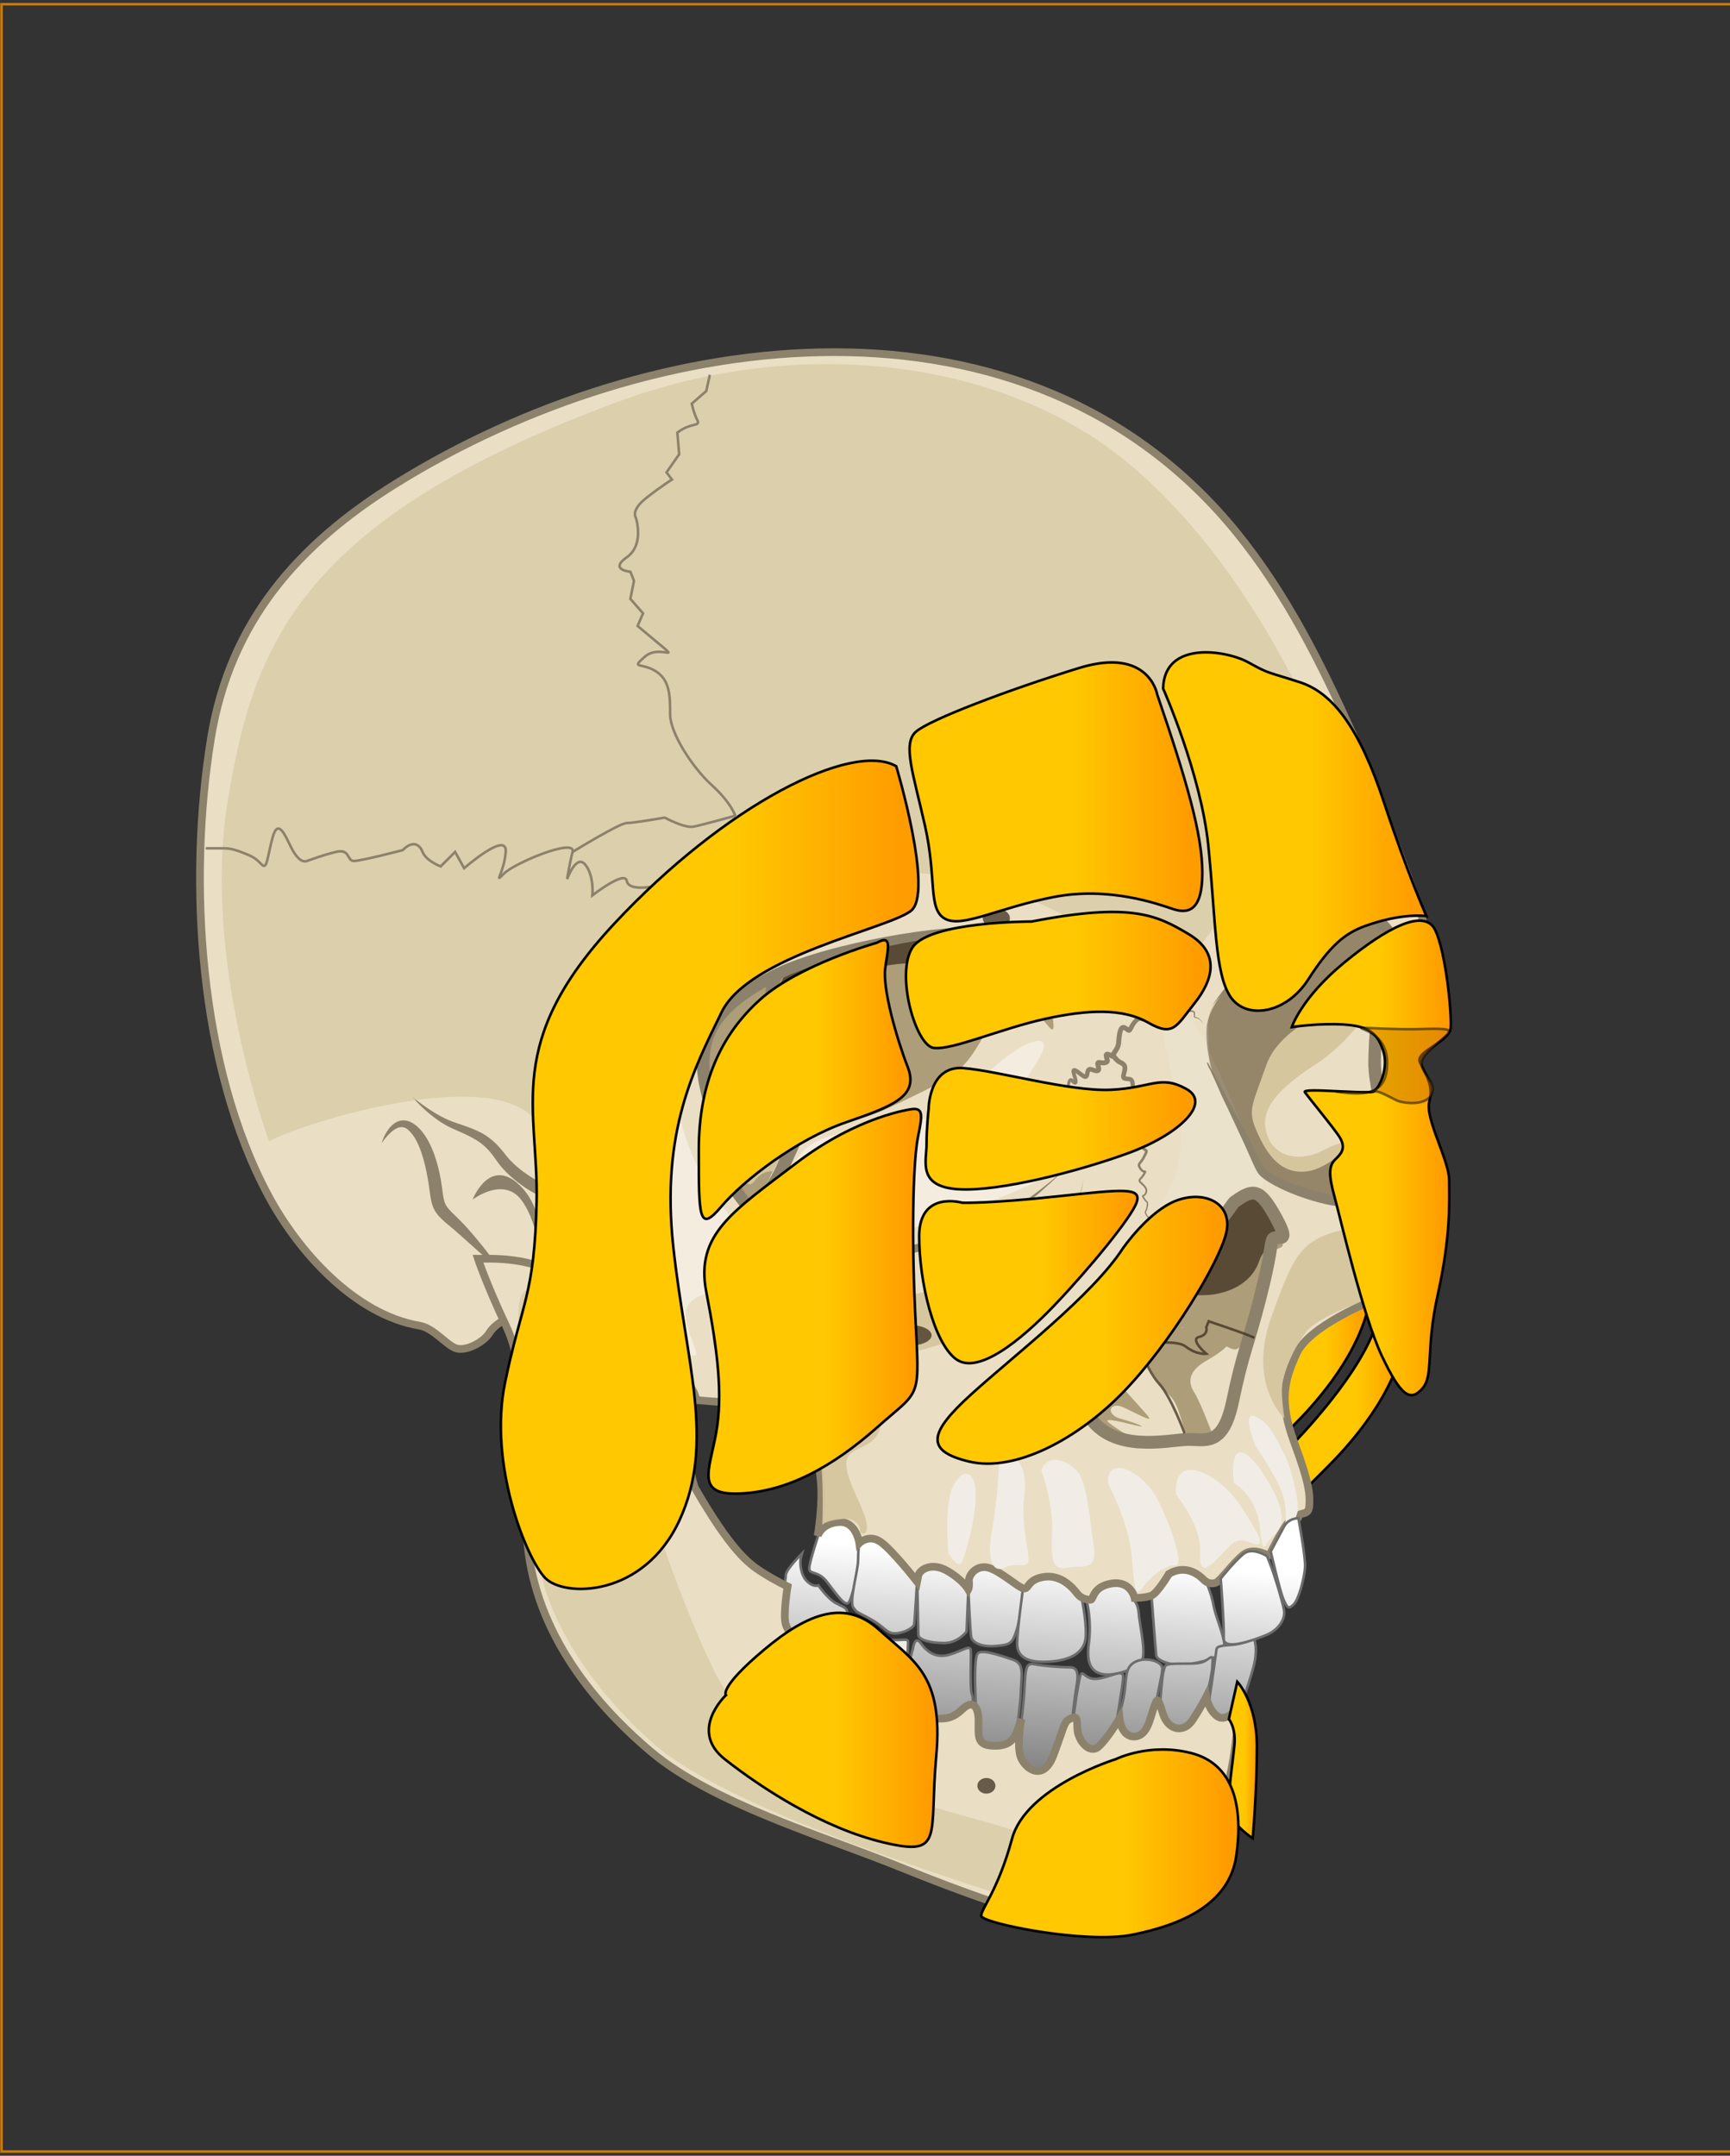 <?xml version="1.0" encoding="utf-8"?>
<!-- Generator: Adobe Illustrator 24.0.1, SVG Export Plug-In . SVG Version: 6.00 Build 0)  -->
<svg version="1.1" id="Layer_1" xmlns="http://www.w3.org/2000/svg" xmlns:xlink="http://www.w3.org/1999/xlink" x="0px" y="0px"
	 viewBox="0 0 675.75 841.89" style="enable-background:new 0 0 675.75 841.89;" xml:space="preserve">
<rect x="0" y="0" width="675.75" height="841.89" fill="#333333" stroke="none"/>
<style type="text/css">
	.st0{fill:url(#SVGID_1_);stroke:#000000;stroke-miterlimit:10;}
	.st1{fill:url(#SVGID_2_);stroke:#000000;stroke-miterlimit:10;}
	.st2{fill:url(#SVGID_3_);stroke:#6D6D6D;stroke-miterlimit:10;}
	.st3{fill:url(#SVGID_4_);stroke:#6D6D6D;stroke-miterlimit:10;}
	.st4{fill:url(#SVGID_5_);stroke:#6D6D6D;stroke-miterlimit:10;}
	.st5{fill:url(#SVGID_6_);stroke:#6D6D6D;stroke-miterlimit:10;}
	.st6{fill:url(#SVGID_7_);stroke:#6D6D6D;stroke-miterlimit:10;}
	.st7{fill:url(#SVGID_8_);stroke:#6D6D6D;stroke-miterlimit:10;}
	.st8{fill:url(#SVGID_9_);stroke:#6D6D6D;stroke-miterlimit:10;}
	.st9{fill:#EADFC4;stroke:#8C826C;stroke-width:3;stroke-miterlimit:10;}
	.st10{fill:#D5C69E;}
	.st11{fill:url(#SVGID_10_);stroke:#6D6D6D;stroke-miterlimit:10;}
	.st12{fill:url(#SVGID_11_);stroke:#6D6D6D;stroke-miterlimit:10;}
	.st13{fill:url(#SVGID_12_);stroke:#6D6D6D;stroke-miterlimit:10;}
	.st14{fill:url(#SVGID_13_);stroke:#6D6D6D;stroke-miterlimit:10;}
	.st15{fill:url(#SVGID_14_);stroke:#6D6D6D;stroke-miterlimit:10;}
	.st16{fill:#8C826C;}
	.st17{fill:#F1EDE6;}
	.st18{fill:url(#SVGID_15_);stroke:#6D6D6D;stroke-miterlimit:10;}
	.st19{fill:#F1EDE6;stroke:#6D6D6D;stroke-miterlimit:10;}
	.st20{fill:url(#SVGID_16_);stroke:#6D6D6D;stroke-miterlimit:10;}
	.st21{fill:url(#SVGID_17_);stroke:#6D6D6D;stroke-miterlimit:10;}
	.st22{fill:#AD9D78;}
	.st23{fill:#D3C49C;}
	.st24{opacity:0.74;fill:#3C2D20;}
	.st25{fill:url(#SVGID_18_);stroke:#6D6D6D;stroke-miterlimit:10;}
	.st26{fill:url(#SVGID_19_);stroke:#6D6D6D;stroke-miterlimit:10;}
	.st27{opacity:0.96;fill:#D5C69E;}
	.st28{opacity:0.4;fill:#EEE7D4;}
	.st29{opacity:0.42;fill:#3C2D20;}
	.st30{fill:none;stroke:#8C826C;stroke-width:5;stroke-miterlimit:10;}
	.st31{fill:none;stroke:#6D6D6D;stroke-miterlimit:10;}
	.st32{opacity:0.74;fill:none;stroke:#3C2D20;stroke-miterlimit:10;}
	.st33{opacity:0.65;fill:#D5C69E;}
	.st34{fill:none;stroke:#8C826C;stroke-width:2;stroke-miterlimit:10;}
	.st35{fill:#F4EDDF;}
	.st36{fill:none;stroke:#8C826C;stroke-miterlimit:10;}
	.st37{fill:url(#SVGID_20_);stroke:#000000;stroke-miterlimit:10;}
	.st38{fill:url(#SVGID_21_);stroke:#000000;stroke-miterlimit:10;}
	.st39{fill:url(#SVGID_22_);stroke:#000000;stroke-miterlimit:10;}
	.st40{fill:url(#SVGID_23_);stroke:#000000;stroke-miterlimit:10;}
	.st41{fill:url(#SVGID_24_);stroke:#000000;stroke-miterlimit:10;}
	.st42{fill:url(#SVGID_25_);stroke:#000000;stroke-miterlimit:10;}
	.st43{fill:url(#SVGID_26_);stroke:#000000;stroke-miterlimit:10;}
	.st44{fill:url(#SVGID_27_);stroke:#000000;stroke-miterlimit:10;}
	.st45{fill:url(#SVGID_28_);stroke:#000000;stroke-miterlimit:10;}
	.st46{fill:url(#SVGID_29_);stroke:#000000;stroke-miterlimit:10;}
	.st47{fill:url(#SVGID_30_);stroke:#000000;stroke-miterlimit:10;}
	.st48{fill:url(#SVGID_31_);stroke:#000000;stroke-miterlimit:10;}
	.st49{fill:url(#SVGID_32_);stroke:#000000;stroke-miterlimit:10;}
	.st50{opacity:0.5;fill:#CC7900;stroke:#000000;stroke-miterlimit:10;}
	.st51{fill:none;stroke:#CC7900;stroke-miterlimit:10;}
</style>
<g>
	<linearGradient id="SVGID_1_" gradientUnits="userSpaceOnUse" x1="505.529" y1="544.366" x2="549.005" y2="544.366">
		<stop  offset="0.558" style="stop-color:#FFC800"/>
		<stop  offset="0.951" style="stop-color:#FF9D00"/>
	</linearGradient>
	<path class="st0" d="M505.53,563.36c0,0,27.65-28.06,32.65-48.48c2.22-9.06,14.75-9.59,9.59,11.8
		c-5.16,21.39-22.86,39.82-29.5,46.46c-6.64,6.64-6.64,6.64-6.64,6.64L505.53,563.36z"/>
	<linearGradient id="SVGID_2_" gradientUnits="userSpaceOnUse" x1="495.412" y1="528.188" x2="535.785" y2="528.188">
		<stop  offset="0.558" style="stop-color:#FFC800"/>
		<stop  offset="0.951" style="stop-color:#FF9D00"/>
	</linearGradient>
	<path class="st1" d="M495.41,544.38c0,0,26.55-36.87,29.5-45.72c2.95-8.85,14.75-9.59,9.59,11.8
		c-5.16,21.39-22.86,39.82-29.5,46.46c-6.64,6.64-6.64,6.64-6.64,6.64L495.41,544.38z"/>
	<linearGradient id="SVGID_3_" gradientUnits="userSpaceOnUse" x1="326.514" y1="602.577" x2="314.514" y2="774.106">
		<stop  offset="0" style="stop-color:#FFFFFF"/>
		<stop  offset="1" style="stop-color:#000000"/>
	</linearGradient>
	<path class="st2" d="M320.35,597.42c0,0-4.24,12.47-4.24,15.06c0,2.59,3.29,0.71,6.82,5.18c3.53,4.47,7.29,10.35,8.71,8
		c1.41-2.35,4.47-15.29,4.24-19.29s-0.24-8.24-3.76-10.59C328.59,593.42,324.12,592.71,320.35,597.42z"/>
	<linearGradient id="SVGID_4_" gradientUnits="userSpaceOnUse" x1="346.781" y1="603.995" x2="334.781" y2="775.524">
		<stop  offset="0" style="stop-color:#FFFFFF"/>
		<stop  offset="1" style="stop-color:#000000"/>
	</linearGradient>
	<path class="st3" d="M358.24,617.18c0,0-0.94,15.76-1.18,17.18c-0.24,1.41-4.24,3.53-7.53,3.53c-3.29,0-3.76-2.35-9.18-5.41
		c-5.41-3.06-5.41-2.35-7.06-4.71c-1.65-2.35,1.88-14.59,1.88-18.35s0.47-7.29,0.47-7.29s2.35-3.29,9.65,1.18
		C352.59,607.77,358.24,617.18,358.24,617.18z"/>
	<linearGradient id="SVGID_5_" gradientUnits="userSpaceOnUse" x1="369.361" y1="605.574" x2="357.361" y2="777.104">
		<stop  offset="0" style="stop-color:#FFFFFF"/>
		<stop  offset="1" style="stop-color:#000000"/>
	</linearGradient>
	<path class="st4" d="M358.24,616.24c0,0,0.47,20,0.47,22.12c0,2.12,4.71,3.29,10.12,3.29c5.41,0,8.71-4.47,8.71-4.47l0.71-16.47
		c0,0-7.06-7.76-12-8.47C361.29,611.54,358.47,612.71,358.24,616.24z"/>
	<linearGradient id="SVGID_6_" gradientUnits="userSpaceOnUse" x1="389.776" y1="607.002" x2="377.776" y2="778.532">
		<stop  offset="0" style="stop-color:#FFFFFF"/>
		<stop  offset="1" style="stop-color:#000000"/>
	</linearGradient>
	<path class="st5" d="M378.24,620.71c0,0,0.71,17.18,1.18,18.82c0.47,1.65,3.29,3.76,9.41,3.29s6.59-1.18,8.24-6.12
		c1.65-4.94,2.59-16.71,2.59-16.71s-4-1.41-7.53-4.47s-7.76-4.94-9.41-3.76C381.06,612.95,377.76,612.48,378.24,620.71z"/>
	<linearGradient id="SVGID_7_" gradientUnits="userSpaceOnUse" x1="412.896" y1="608.62" x2="400.896" y2="780.149">
		<stop  offset="0" style="stop-color:#FFFFFF"/>
		<stop  offset="1" style="stop-color:#000000"/>
	</linearGradient>
	<path class="st6" d="M399.65,620.01c0,0-2.35,16.71-2.35,21.88c0,5.18,4,7.53,12.24,7.06c8.24-0.47,14.35-3.29,14.59-10.12
		s-1.88-15.76-1.88-15.76s-7.53-8.94-15.29-7.29C399.18,617.42,399.65,620.01,399.65,620.01z"/>
	<linearGradient id="SVGID_8_" gradientUnits="userSpaceOnUse" x1="437.379" y1="610.333" x2="425.379" y2="781.862">
		<stop  offset="0" style="stop-color:#FFFFFF"/>
		<stop  offset="1" style="stop-color:#000000"/>
	</linearGradient>
	<path class="st7" d="M424.59,625.89c0,0,1.88,7.06,0.71,16c-1.02,7.72,0.94,11.29,5.88,12c4.94,0.71,14.59-2.59,15.29-6.82
		c0.71-4.24-1.41-13.18-1.65-16.94c-0.24-3.76-1.88-5.18-1.88-5.18s-0.71-8.94-8.71-6.82C426.46,620.18,424.59,625.89,424.59,625.89
		z"/>
	<linearGradient id="SVGID_9_" gradientUnits="userSpaceOnUse" x1="465.435" y1="612.295" x2="453.435" y2="783.825">
		<stop  offset="0" style="stop-color:#FFFFFF"/>
		<stop  offset="1" style="stop-color:#000000"/>
	</linearGradient>
	<path class="st8" d="M449.76,622.83c0,0,1.65,22.12,1.88,23.76s5.65,4.71,14.35,3.06c8.71-1.65,12.47-3.76,12.24-7.53
		s-3.53-11.06-4.24-15.29s-3.06-9.65-3.06-9.65s-4.47-4.71-11.06-4.71c0,0-3.53,2.59-4.71,4.24c-1.18,1.65-4.47,5.88-4.47,5.88"/>
	<path class="st9" d="M202.47,521.01l-4.24-6.12c0,0-4.71,1.88-7.06,5.65c-2.35,3.76-8.94,7.06-12.71,6.12
		c-3.76-0.94-8.93-7.98-14.57-8.94c-25.44-4.31-47.31-28.98-58.94-50.53C77.7,416.68,73.3,344.14,82.42,288.27
		c7.44-45.57,34.1-75.77,72.34-99.47c100.05-62.01,246.88-81.12,328.34,19.22c19.41,23.91,32.98,51.17,45.49,79.1
		c0,0,25.41,63.53,27.29,72.94c1.88,9.41-8,27.29-8.94,38.59c-0.94,11.29-0.47,24,4.71,34.82c5.18,10.82,8.47,26.35,5.18,41.41
		c-3.29,15.06-6.59,27.76-14.59,30.59c-8,2.82-31.06,12.71-35.76,23.06c-4.71,10.35-7.06,18.35-0.94,34.82s6.12,20.47,5.88,24.71
		s-3.76,2.12-4.24,4.24c-0.47,2.12-1.41-0.71-4,2.35c-2.59,3.06-7.06,12-7.29,12.71s-5.88-3.53-10.12-0.24s-9.18,10.59-11.06,11.06
		c-1.88,0.47-3.29,0-4.71-1.41c-1.41-1.41-6.59-6.12-13.41-2.12c0,0-4.47,7.53-6.82,8.47s-6.59,0.94-6.59,0.94s-1.41-6.82-8.94-5.65
		c-7.53,1.18-7.06,6.35-8.24,6.35s-3.53-0.24-5.18-2.35c-1.65-2.12-6.12-7.53-12.94-6.59s-5.88,5.18-8.24,4.47s-8.71-6.59-13.41-8
		s-8,2.82-7.76,5.18c0.24,2.35-0.24,3.24-0.24,3.24s-2.12-3.71-8.24-7.24c-6.12-3.53-10.82-0.47-11.29,1.88
		c-0.47,2.35-0.47,2.35-0.47,2.35s-10.12-12.94-14.59-15.76c-4.47-2.82-8,0.71-8,0.71s-1.18-8.71-8-8.24
		c-6.82,0.47-8.24,5.41-8.24,5.41s2.12-12.47,1.18-21.65c-0.94-9.18-2.12-19.29-6.35-24c-4.24-4.71-11.76-7.53-21.41-6.59
		c-9.65,0.94-42.59-2.12-64-9.41C207.41,530.89,202.47,521.01,202.47,521.01z"/>
	<path class="st10" d="M472.35,416.42c0,0-0.35-10.59-0.35-18c0-7.41,10.94-16.24,21.53-26.12c10.59-9.88,27.53-19.76,38.82-15.88
		c11.29,3.88,12.71,13.76,12.71,19.76s-15.88,29.65-30.71,39.18c-14.82,9.53-22.94,18-19.41,27.88c3.53,9.88,14.47,10.24,22.59,5.65
		c8.12-4.59,22.94-5.65,22.94,0.35s6,15.88-13.41,18.35c-19.41,2.47-27.88-3.53-32.47-8.12c-4.59-4.59-21.88-41.65-21.88-41.65"/>
	<linearGradient id="SVGID_10_" gradientUnits="userSpaceOnUse" x1="393.264" y1="607.246" x2="381.264" y2="778.776">
		<stop  offset="0" style="stop-color:#FFFFFF"/>
		<stop  offset="1" style="stop-color:#000000"/>
	</linearGradient>
	<path class="st11" d="M395.65,684.54c0,0,2.82-15.76,3.06-23.29s1.65-11.53-3.29-13.18c-4.94-1.65-12.47-4.24-13.65-2.12
		c-1.18,2.12-0.94,12-0.71,17.18c0.24,5.18-0.71,5.41-0.47,10.59c0.24,5.18,5.65,13.18,5.65,13.18L395.65,684.54z"/>
	<linearGradient id="SVGID_11_" gradientUnits="userSpaceOnUse" x1="413.207" y1="608.642" x2="401.207" y2="780.171">
		<stop  offset="0" style="stop-color:#FFFFFF"/>
		<stop  offset="1" style="stop-color:#000000"/>
	</linearGradient>
	<path class="st12" d="M396.82,686.42c0,0,2.82-16.94,3.29-25.88s0.47-11.29,4-10.59c3.53,0.71,10.82,1.18,12.94,1.18
		c2.12,0,4.71-0.24,3.53,6.82c-1.18,7.06-2.59,20.94-3.06,24.71s-6.59,11.06-9.88,12.24c-3.29,1.18-6.82-0.71-8.24-2.12
		C398,691.36,396.82,686.42,396.82,686.42z"/>
	<linearGradient id="SVGID_12_" gradientUnits="userSpaceOnUse" x1="432.608" y1="609.999" x2="420.608" y2="781.528">
		<stop  offset="0" style="stop-color:#FFFFFF"/>
		<stop  offset="1" style="stop-color:#000000"/>
	</linearGradient>
	<path class="st13" d="M418.94,673.01c0,0,2.12-15.76,3.06-18.59c0.94-2.82,1.65,1.88,6.82,1.18c5.18-0.71,9.88-4,9.88-0.71
		s-2.82,17.88-2.82,20c0,2.12-0.94,6.35-3.29,8.71s-8,5.18-9.41,2.82C421.76,684.07,418.94,673.01,418.94,673.01z"/>
	<linearGradient id="SVGID_13_" gradientUnits="userSpaceOnUse" x1="448.403" y1="611.104" x2="436.403" y2="782.633">
		<stop  offset="0" style="stop-color:#FFFFFF"/>
		<stop  offset="1" style="stop-color:#000000"/>
	</linearGradient>
	<path class="st14" d="M435.41,676.07c0,0,2.82-8.94,3.76-14.59c0.94-5.65,0-10.35,4.24-12.47c4.24-2.12,10.59-0.24,10.59,2.59
		s-2.12,10.12-2.82,16.24c-0.71,6.12,1.18,10.35-4.47,12.24c-5.65,1.88-9.41,1.65-9.41,1.65L435.41,676.07z"/>
	<linearGradient id="SVGID_14_" gradientUnits="userSpaceOnUse" x1="466.558" y1="612.374" x2="454.558" y2="783.903">
		<stop  offset="0" style="stop-color:#FFFFFF"/>
		<stop  offset="1" style="stop-color:#000000"/>
	</linearGradient>
	<path class="st15" d="M453.06,667.13c0,0,0.03-0.44,0.07-1.16c0.2-3.07,0.77-11.29,1.34-13.2c0.71-2.35-0.24-3.06,6.59-3.06
		c6.82,0,8.24,0,10.59-1.65s2.12-1.18,1.88,3.06s-3.06,14.35-3.29,16.71s-5.88,11.29-8.47,11.29s-7.06-4-7.53-6.12
		C453.76,670.89,453.06,667.13,453.06,667.13z"/>
	<g>
		<path class="st16" d="M249.44,409.29c-1,2.34-1.9,4.71-2.69,7.11c-0.77,2.4-1.5,4.82-2.11,7.26c-0.61,2.44-1.15,4.9-1.64,7.36
			c-0.47,2.45-0.89,4.96-1.16,7.38l-0.05-0.71c0.77,2.69,1.18,5.29,1.29,8.06c0.02,0.69,0.02,1.38-0.02,2.08
			c-0.02,0.67-0.13,1.49-0.15,1.97c-0.07,1.12-0.06,2.35-0.02,3.6c0.07,2.5,0.23,5.1,0.18,7.79c-0.05,1.36-0.1,2.73-0.38,4.19
			c-0.29,1.44-0.68,3.03-1.91,4.58c-0.63,0.79-1.44,1.39-2.24,1.8c-0.82,0.43-1.62,0.66-2.41,0.85c-1.58,0.35-3.03,0.34-4.45,0.3
			c-2.83-0.13-5.46-0.65-8.05-1.25c-1.29-0.31-2.55-0.67-3.81-1.04c-1.25-0.37-2.47-0.74-3.81-1.22c-2.56-0.95-4.98-2.11-7.31-3.42
			c-2.34-1.3-4.55-2.79-6.67-4.44c-2.11-1.65-4.12-3.46-5.92-5.52c-0.43-0.53-0.9-1.03-1.3-1.59c-0.4-0.54-0.85-1.15-1.17-1.63
			c-0.69-1.02-1.42-1.98-2.19-2.9c-1.55-1.83-3.31-3.37-5.36-4.63c-2.04-1.28-4.32-2.33-6.65-3.36c-1.17-0.53-2.33-0.98-3.55-1.58
			c-1.2-0.58-2.34-1.25-3.46-1.95c-2.22-1.41-4.28-3.02-6.2-4.75c-1.94-1.71-3.75-3.57-5.42-5.52c3.94,3.29,8.16,6.22,12.63,8.49
			c2.25,1.14,4.52,1.87,7.01,2.71c2.44,0.84,4.92,1.72,7.34,2.98c2.41,1.27,4.66,3,6.55,4.98c0.94,0.99,1.82,2.02,2.64,3.08
			l1.15,1.44c0.36,0.46,0.79,0.89,1.18,1.34c3.29,3.49,7.43,6.29,11.72,8.64c2.15,1.17,4.39,2.2,6.63,3.01
			c1.09,0.37,2.32,0.74,3.53,1.07c1.21,0.34,2.41,0.66,3.61,0.95c2.39,0.6,4.81,1.08,7.1,1.21c1.13,0.05,2.27,0.05,3.2-0.16
			c0.95-0.2,1.63-0.55,1.95-0.96c0.39-0.45,0.76-1.4,0.99-2.44c0.25-1.05,0.34-2.25,0.43-3.45c0.14-2.43,0.08-4.96,0.1-7.58
			c0.01-1.31,0.04-2.64,0.23-4.07c0.1-0.79,0.19-1.24,0.26-1.85c0.07-0.58,0.1-1.17,0.12-1.76c0.07-2.35-0.19-4.87-0.69-7.14
			l-0.1-0.45l0.05-0.26c0.52-2.59,1.14-5.05,1.84-7.53c0.69-2.47,1.51-4.91,2.4-7.32c0.87-2.41,1.89-4.77,3-7.08
			C246.8,413.66,248.1,411.44,249.44,409.29z"/>
	</g>
	<path class="st17" d="M504.82,595.36l1.18-1.41c0,0,0.47,15.29,0.24,19.06s-3.06,3.76-3.06,0.94c0-2.82-1.65-15.76-1.65-15.76
		L504.82,595.36z"/>
	<linearGradient id="SVGID_15_" gradientUnits="userSpaceOnUse" x1="320.199" y1="602.135" x2="308.199" y2="773.664">
		<stop  offset="0" style="stop-color:#FFFFFF"/>
		<stop  offset="1" style="stop-color:#000000"/>
	</linearGradient>
	<path class="st18" d="M330.47,640.3c0,0,0.47-8.47,0.47-10.35c0-1.88-0.94-2.12-4.24-3.76c-3.29-1.65-7.06-7.06-7.06-7.06
		s-1.88,0.94-4.47-1.65c-2.59-2.59-2.82-7.53-2.35-9.18c0.47-1.65,0.47-1.65,0.47-1.65s-6.35,6.35-6.35,8.47
		c0,2.12-1.18,5.41-1.18,8.94s-0.94,9.88,0,12.94c0.94,3.06,4,7.06,8.94,9.41c4.94,2.35,9.65-0.47,11.53-1.88
		C328.12,643.13,330.47,640.3,330.47,640.3z"/>
	<path class="st19" d="M330.94,639.13c0,0,0.71-0.94,0.71-4.24s7.76,4,13.88,5.18s9.18-0.71,9.18,1.18c0,1.88-0.71,12.94-0.71,16.24
		c0,3.29-4.94,4.71-11.29,3.76c-6.35-0.94-11.76-7.29-12-8.24c-0.24-0.94-0.24-1.18-0.24-4.47s0-8.24,0-8.24L330.94,639.13z"/>
	<linearGradient id="SVGID_16_" gradientUnits="userSpaceOnUse" x1="370.316" y1="605.641" x2="358.316" y2="777.17">
		<stop  offset="0" style="stop-color:#FFFFFF"/>
		<stop  offset="1" style="stop-color:#000000"/>
	</linearGradient>
	<path class="st20" d="M356.59,643.83c0,0,0.71-5.41,3.06-2.12c2.35,3.29,5.88,6.12,11.29,4.47c5.41-1.65,8-4,8.24-1.65
		c0.24,2.35-0.47,14.82,0.47,17.18c0.94,2.35-0.24,7.76-0.24,7.76s-6.35,6.12-9.41,6.12s-10.12-2.59-12.94-5.88
		c-2.82-3.29-4.94-7.53-4.24-11.06C353.53,655.13,356.59,643.83,356.59,643.83z"/>
	<linearGradient id="SVGID_17_" gradientUnits="userSpaceOnUse" x1="484.327" y1="613.617" x2="472.327" y2="785.146">
		<stop  offset="0" style="stop-color:#FFFFFF"/>
		<stop  offset="1" style="stop-color:#000000"/>
	</linearGradient>
	<path class="st21" d="M482.94,671.13c0,0,4.47-12,6.59-19.76s0.24-11.53,0.24-11.53s-3.76,1.88-7.06,2.35
		c-3.29,0.47-7.29,0.24-7.53,1.88c-0.24,1.65-2.12,15.53-2.59,17.88c-0.47,2.35,0,8,1.18,10.35c1.18,2.35,5.88,1.41,5.88,1.41
		L482.94,671.13z"/>
	<g>
		<path class="st16" d="M149.06,446.46c0.5-1.69,1.24-3.31,2.24-4.83c0.49-0.77,1.09-1.48,1.79-2.14c0.71-0.65,1.53-1.25,2.55-1.62
			c1.01-0.37,2.2-0.44,3.29-0.19c1.09,0.24,2.09,0.77,2.87,1.35c1.66,1.13,2.96,2.61,4.02,4.16c1.07,1.55,1.97,3.19,2.69,4.87
			c0.76,1.67,1.36,3.38,1.89,5.11c1.06,3.45,1.77,6.95,2.25,10.5c0.22,1.73,0.41,3.43,0.75,4.85c0.33,1.43,0.81,2.38,1.81,3.55
			c0.96,1.16,2.22,2.3,3.46,3.52c1.29,1.24,2.51,2.52,3.69,3.82c4.7,5.22,8.94,10.69,13.07,16.35c-5.62-4.2-10.69-9.01-15.83-13.56
			c-1.28-1.14-2.57-2.26-3.86-3.33c-1.33-1.1-2.71-2.22-4.06-3.65c-0.68-0.7-1.34-1.56-1.88-2.52c-0.54-0.97-0.92-2.01-1.18-2.98
			c-0.48-1.94-0.67-3.7-0.91-5.41c-0.21-1.66-0.48-3.33-0.79-4.97c-0.3-1.65-0.66-3.29-1.06-4.9c-0.81-3.22-1.84-6.39-3.35-9.17
			c-0.74-1.4-1.65-2.67-2.72-3.68c-1.04-1.08-2.16-1.56-3.48-1.37c-1.34,0.19-2.73,1.15-3.94,2.29
			C151.14,443.67,150.05,445.02,149.06,446.46z"/>
	</g>
	<path class="st22" d="M294.94,472.54c0,0,7.76-18.82,14.12-27.53c6.35-8.71,17.65-2.59,38.35-12.47
		c20.71-9.88,25.88-12.24,31.29-19.29c5.41-7.06,6.12-12.71,14.59-17.65c8.47-4.94,12.94,1.18,16.24,5.18
		c3.29,4,1.88-2.12,0.24-11.53c-1.65-9.41-4.47-27.53-29.65-26.12c-25.18,1.41-61.88,13.41-74.82,18.12
		c-12.94,4.71-30.82,18.59-30.59,29.18c0.24,10.59,5.18,26.35,6.35,32.24c1.18,5.88,1.88,11.53,4,16.94
		C287.18,465.01,294.94,472.54,294.94,472.54z"/>
	<path class="st23" d="M301.76,457.48c0,0,7.29-12,9.41-21.18c2.12-9.18,0.47-25.88-5.41-30.59s-15.53-1.41-18.59,2.12
		c-3.06,3.53,3.29,16.71,2.35,24.47c-0.94,7.76,1.65,12.94,0.24,19.06s1.65,14.35,4.94,9.88C298,456.77,301.76,457.48,301.76,457.48
		z"/>
	<path class="st24" d="M306.71,380.54c0,0-5.88,10.12-4,14.59c1.88,4.47,10.35,7.06,11.53,17.41c1.18,10.35,0.71,21.18,1.88,20.71
		c1.18-0.47,1.88-14.59,6.82-18.35c4.94-3.76,31.29-11.06,20.47-15.76c-10.82-4.71-25.88-10.82-23.76-14.12
		c2.12-3.29,23.76-8.47,36.47-8.94s21.88-3.06,29.41,1.88c7.53,4.94,24.24,11.29,24.24,11.29s-1.88-21.65-18.82-25.18
		c-16.94-3.53-39.53,2.82-48.71,4.24C333.06,369.71,306.71,380.54,306.71,380.54z"/>
	<g>
		<path class="st16" d="M410.94,399.36c-0.53-3.91-1.34-7.78-2.39-11.56c-1.04-3.78-2.33-7.5-4.06-10.98
			c-1.74-3.45-3.9-6.76-6.86-9.05c-1.48-1.14-3.11-1.96-4.9-2.36c-1.8-0.43-3.72-0.61-5.64-0.69c-3.85-0.17-7.76,0.03-11.65,0.35
			c-3.89,0.33-7.78,0.82-11.65,1.4c-7.75,1.17-15.46,2.64-23.1,4.41c-7.63,1.79-15.21,3.82-22.61,6.25
			c-3.69,1.23-7.35,2.56-10.84,4.13c-0.88,0.39-1.73,0.8-2.57,1.23c-0.86,0.45-1.73,0.89-2.58,1.35c-1.71,0.91-3.39,1.87-5.04,2.86
			c-3.29,1.99-6.46,4.14-9.31,6.59c-2.84,2.45-5.36,5.19-7.17,8.31c-1.83,3.1-2.9,6.57-3.26,10.2c-0.4,3.62-0.03,7.31,0.71,11.03
			c0.72,3.72,1.8,7.44,2.92,11.22c1.11,3.78,2.29,7.62,3.04,11.71c0.19,1.02,0.33,2.06,0.44,3.12c0.05,0.53,0.1,1.06,0.12,1.6
			l0.08,1.35c0.18,1.67,0.64,3.39,1.31,5.07c1.33,3.37,3.37,6.59,5.6,9.67c2.25,3.08,4.78,6,7.44,8.81c1.33,1.41,2.7,2.78,4.1,4.12
			l1.05,1c0.35,0.33,0.72,0.68,1.02,0.93c0.62,0.55,1.35,1.03,2.1,1.49c3.08,1.8,6.74,2.94,10.44,3.75
			c3.72,0.83,7.55,1.3,11.41,1.54c7.71,0.47,15.52,0.01,23.18-1.23c7.65-1.29,15.24-3.34,22.61-5.95
			c7.37-2.61,14.59-5.76,21.41-9.62c1.7-0.97,3.38-1.98,5-3.07c1.6-1.09,3.16-2.31,4.72-3.51c3.12-2.41,6.19-4.89,9.17-7.47
			c-2.82,2.77-5.72,5.44-8.69,8.05c-1.5,1.3-2.99,2.58-4.58,3.8c-1.59,1.2-3.24,2.32-4.91,3.39c-6.71,4.27-13.89,7.74-21.26,10.73
			c-7.4,2.93-15.03,5.27-22.89,6.88c-7.87,1.55-15.91,2.18-23.96,1.9c-4.03-0.16-8.06-0.55-12.07-1.33c-4-0.81-8-1.95-11.79-4.08
			c-0.94-0.55-1.87-1.15-2.75-1.89c-0.47-0.38-0.81-0.71-1.19-1.04l-1.11-1.02c-1.47-1.37-2.91-2.77-4.31-4.21
			c-2.81-2.88-5.5-5.89-7.95-9.15c-2.45-3.26-4.69-6.75-6.29-10.72c-0.8-1.98-1.4-4.1-1.66-6.35l-0.11-1.61
			c-0.02-0.44-0.06-0.9-0.1-1.35c-0.1-0.9-0.23-1.82-0.4-2.73c-1.42-7.38-4.48-14.8-6.06-22.84c-0.77-4.01-1.2-8.27-0.71-12.51
			c0.43-4.22,1.75-8.47,3.96-12.15c2.18-3.71,5.1-6.83,8.24-9.51c3.16-2.68,6.54-4.96,10.04-6.99c1.74-1.02,3.51-1.99,5.29-2.9
			c0.89-0.47,1.79-0.9,2.68-1.36c0.93-0.45,1.86-0.88,2.79-1.28c3.73-1.61,7.52-2.92,11.33-4.13c7.62-2.4,15.35-4.29,23.13-5.89
			c7.78-1.59,15.61-2.94,23.5-3.86c3.95-0.45,7.91-0.81,11.89-1.02c3.98-0.19,7.98-0.28,12.01,0.06c2.01,0.18,4.03,0.44,6.05,1.02
			c2.05,0.56,3.97,1.64,5.56,2.98c3.2,2.73,5.3,6.32,6.9,9.97C408.88,383.61,410.33,391.5,410.94,399.36z"/>
	</g>
	<path class="st17" d="M370.47,606.65c0,0-1.88-19.06,1.88-26.35s8.47-5.88,8.71,2.59c0.24,8.47-2.35,17.65-3.76,22.59
		C375.88,610.42,375.18,613.95,370.47,606.65z"/>
	<path class="st17" d="M390.24,571.83c0,0-0.47,13.18-2.82,26.12c-2.35,12.94,1.18,16.47,5.41,14.12c4.24-2.35,9.18,1.18,8.94-3.29
		s-3.06-15.06-1.65-24.71S397.53,565.01,390.24,571.83z"/>
	<path class="st17" d="M406.71,574.24c0,0,4.94,12.71,4.24,25.18c-0.71,12.47,1.41,13.65,6.59,12.71c5.18-0.94,11.29,1.88,9.65-8.71
		c-1.65-10.59-2.59-24.24-6.12-28.47C417.53,570.71,409.53,566.95,406.71,574.24z"/>
	<path class="st17" d="M432.82,579.36c0,0,8,15.06,9.18,27.76s1.18,17.41,4.47,12.71c3.29-4.71,9.41-8.94,12.71-8.47
		c3.29,0.47-1.18-14.12-6.82-25.41C446.71,574.65,432.12,567.6,432.82,579.36z"/>
	<path class="st17" d="M459.41,583.71c0,0,10.12,12.18,9.41,22.65c-0.71,10.47,4.71,4.59,8.94,0s5.65-5.88,11.29-3.76
		c5.65,2.12,3.53-2.29-4.59-14.65C476.35,575.6,458,566.07,459.41,583.71z"/>
	<path class="st17" d="M481.88,579.13c0,0,8.82,4.59,10.24,17.29c1.41,12.71,1.29,6.71,5.41,3.18s4.82-8.82-1.88-20.47
		C488.94,567.48,480.12,559.36,481.88,579.13z"/>
	<path class="st17" d="M490.35,564.65c0,0,9.88,14.12,11.29,21.18s-0.12,11.41-0.12,11.41s5.76-2.94,5.41-8.94
		c-0.35-6-2.82-16.24-6.35-22.59c-3.53-6.35-4.94-9.18-8.12-11.29C489.29,552.3,485.06,550.18,490.35,564.65z"/>
	<linearGradient id="SVGID_18_" gradientUnits="userSpaceOnUse" x1="489.874" y1="614.005" x2="477.874" y2="785.534">
		<stop  offset="0" style="stop-color:#FFFFFF"/>
		<stop  offset="1" style="stop-color:#000000"/>
	</linearGradient>
	<path class="st25" d="M476.82,616.48c0,0,1.41,18.12,1.18,23.29c-0.24,5.18,11.76,0.71,16.47-1.18c4.71-1.88,7.76-6.12,7.06-9.88
		c-0.71-3.76-3.53-12.94-4.94-16.71c-1.41-3.76-1.65-4.24-1.65-4.24s-5.65-3.76-9.18-0.94S476.82,616.48,476.82,616.48z"/>
	<linearGradient id="SVGID_19_" gradientUnits="userSpaceOnUse" x1="502.643" y1="614.898" x2="490.643" y2="786.428">
		<stop  offset="0" style="stop-color:#FFFFFF"/>
		<stop  offset="1" style="stop-color:#000000"/>
	</linearGradient>
	<path class="st26" d="M496.35,605.89c0,0,3.53,15.29,4.94,18.59c1.41,3.29,1.88,4.24,4,2.12c2.12-2.12,4.24-10.59,4.47-14.59
		s-2.59-19.06-2.59-19.06s-3.76-0.24-5.65,3.29S496.35,605.89,496.35,605.89z"/>
	<g>
		<path class="st16" d="M405.24,426.77c-0.09,0.07-0.16,0.19-0.13,0.3c0.03,0.11,0.11,0.19,0.21,0.26c0.19,0.13,0.4,0.23,0.62,0.31
			c0.44,0.16,0.89,0.26,1.36,0.39c0.92,0.25,1.79,0.69,2.66,0.95c0.43,0.13,0.87,0.17,1.19,0c0.32-0.17,0.54-0.55,0.71-0.96
			c0.17-0.4,0.27-0.84,0.36-1.29c0.04-0.23,0.08-0.46,0.15-0.72c0.04-0.13,0.07-0.26,0.15-0.42c0.07-0.14,0.22-0.34,0.47-0.43
			c0.51-0.14,0.76,0.08,1.02,0.18l0.61,0.37c0.37,0.21,0.77,0.35,1.14,0.38c0.37,0.04,0.68-0.07,0.81-0.26
			c0.07-0.1,0.11-0.22,0.11-0.36l0.01-0.69c0.02-0.49,0.06-0.98,0.13-1.48c0.09-0.5,0.15-0.99,0.46-1.57
			c0.07-0.14,0.21-0.31,0.38-0.46c0.11-0.08,0.26-0.15,0.4-0.19c0.15-0.03,0.32-0.02,0.47,0c0.24,0.07,0.48,0.21,0.58,0.32
			l0.19,0.18l0.12,0.12c0.15,0.16,0.3,0.29,0.44,0.41c0.06,0.04,0.14,0.1,0.17,0.11c0.05,0.04,0.01-0.05-0.22,0.02
			c-0.06,0.02-0.12,0.06-0.15,0.1c-0.03,0.02-0.06,0.05-0.08,0.09c-0.03,0.06-0.03,0.03-0.03,0.06c0-0.04,0-0.09-0.01-0.18
			c-0.01-0.16-0.06-0.37-0.11-0.58c-0.11-0.42-0.25-0.82-0.42-1.29c-0.15-0.46-0.3-0.92-0.41-1.46c-0.04-0.28-0.13-0.53-0.02-1.06
			c0.02-0.07,0.03-0.12,0.08-0.21c0.05-0.09,0.11-0.18,0.18-0.26c0.12-0.15,0.41-0.29,0.58-0.32c0.38-0.05,0.57,0.03,0.76,0.08
			c1.17,0.52,1.78,1.13,2.56,1.67c0.37,0.27,0.75,0.55,1.06,0.7c0.14,0.09,0.3,0.09,0.12,0.08c-0.1,0-0.2,0.09-0.22,0.11
			c-0.02,0.03,0-0.01,0.01-0.05c0.03-0.1,0.08-0.33,0.13-0.57l0.15-0.73c0.07-0.26,0.14-0.55,0.34-0.91
			c0.17-0.35,0.7-0.78,1.18-0.82c0.46-0.06,0.81,0.02,1.09,0.09c0.3,0.09,0.55,0.19,0.73,0.25c0.39,0.14,0.81,0.24,1.07,0.24
			c0.13,0.01,0.13-0.06-0.02,0.07c-0.14,0.16-0.09,0.22-0.11,0.1c-0.04-0.27-0.21-0.74-0.33-1.26c-0.05-0.28-0.15-0.57-0.06-1.13
			c0.04-0.15,0.09-0.32,0.21-0.48c0.12-0.18,0.27-0.33,0.44-0.41c0.19-0.11,0.32-0.14,0.47-0.17c0.16-0.04,0.26-0.03,0.36-0.03
			c0.24,0,0.37,0.03,0.55,0.06l0.31,0.06c0.19,0.03,0.39,0.05,0.58,0.06c0.36,0.02,0.75-0.05,0.87-0.13
			c0.07-0.05-0.05,0.01-0.09,0.21c0.01,0.15-0.03-0.14-0.09-0.32c-0.12-0.45-0.31-0.86-0.36-1.62c0-0.09-0.01-0.2,0.02-0.35
			l0.04-0.2c0.03-0.09,0.07-0.18,0.11-0.27c0.07-0.17,0.25-0.37,0.45-0.51c0.19-0.13,0.38-0.17,0.58-0.21
			c0.28-0.02,0.55,0.01,0.7,0.06c0.21,0.05,0.31,0.09,0.44,0.14c0.49,0.17,0.99,0.42,1.38,0.6l0.1,0.04c0.02,0.01,0.04,0-0.12-0.02
			c-0.06-0.01-0.13,0-0.19,0.01c-0.05,0.01-0.26,0.06-0.37,0.15c-0.13,0.1-0.19,0.17-0.26,0.27c-0.06,0.09-0.1,0.24-0.1,0.24
			c-0.03,0.19-0.02,0.17-0.02,0.18l-0.02-0.14c-0.02-0.15-0.03-0.34,0-0.46c0.02-0.12,0.05-0.25,0.08-0.36l0.11-0.27
			c0.3-0.61,0.59-0.94,0.84-1.33c0.25-0.37,0.47-0.72,0.64-1.09c0.17-0.36,0.31-0.73,0.37-1.11c0.05-0.19,0.05-0.37,0.08-0.58
			l0.05-0.72c0.08-0.96,0.17-1.93,0.37-2.92c0.1-0.5,0.22-1,0.44-1.54c0.05-0.13,0.12-0.27,0.2-0.41c0.07-0.14,0.16-0.28,0.28-0.43
			c0.2-0.28,0.61-0.63,1.15-0.74c0.54-0.09,1.03,0.1,1.3,0.24c0.24,0.13,0.48,0.27,0.71,0.43c0.23,0.15,0.44,0.32,0.6,0.45l0.1,0.07
			l0.03,0.02c-0.01,0-0.02-0.01-0.02-0.01c0.01,0.01-0.13-0.05-0.22-0.04c-0.07,0-0.14,0.01-0.2,0.04
			c-0.05,0.02-0.08,0.03-0.12,0.05c-0.11,0.08-0.06,0.06-0.03,0c0.04-0.04,0.09-0.14,0.14-0.21c0.1-0.18,0.21-0.37,0.31-0.57
			c0.23-0.45,0.49-0.89,0.78-1.32c0.6-0.84,1.22-1.67,2.34-2.27c0.28-0.14,0.63-0.26,1.05-0.28c0.21-0.01,0.44,0.03,0.65,0.09
			c0.06,0.01,0.12,0.04,0.2,0.04c0.3,0.05,0.71,0.02,1.08-0.07c0.76-0.18,1.49-0.55,1.89-1.1c0.28-0.37,0.55-0.77,0.89-1.17
			c0.33-0.39,0.71-0.81,1.29-1.13c0.29-0.15,0.65-0.27,1.03-0.27c0.39-0.01,0.72,0.12,0.97,0.21c0.27,0.11,0.51,0.24,0.71,0.36
			c0.19,0.11,0.42,0.21,0.35,0.19c-0.04,0-0.18,0.03-0.19,0.07c-0.01,0.01,0.02-0.02,0.05-0.08c0.07-0.13,0.14-0.31,0.22-0.54
			c0.16-0.45,0.32-0.9,0.54-1.38c0.14-0.24,0.18-0.49,0.64-0.85c0.14-0.09,0.34-0.17,0.58-0.15c0.21,0.02,0.4,0.13,0.48,0.2
			c0.12,0.09,0.17,0.16,0.23,0.24l0.07,0.09c0.07,0.08,0.14,0.12,0.25,0.15c0.1,0.03,0.3,0,0.39-0.02l-0.38,0.55l0.03-1.41
			l0.03-1.34l0.93,0.95c0.93,0.94,1.97,1.84,3.05,2.59c0.55,0.37,1.13,0.7,1.72,0.9c0.61,0.2,1.29,0.32,1.96,0.43
			c0.34,0.06,0.69,0.11,1.05,0.23c0.18,0.07,0.38,0.14,0.55,0.3c0.17,0.16,0.28,0.39,0.3,0.6c0.05,0.42-0.02,0.75-0.08,1.1
			c-0.03,0.18-0.05,0.29-0.01,0.31c0.06,0.06,0.24,0.13,0.39,0.18c0.31,0.1,0.68,0.19,0.99,0.39c0.31,0.19,0.57,0.43,0.81,0.68
			c0.48,0.51,0.88,1.08,1.21,1.68c-0.78-1.1-1.75-2.24-3.11-2.41c-0.17-0.05-0.35-0.08-0.55-0.23c-0.11-0.09-0.17-0.25-0.17-0.37
			c0-0.11,0.01-0.21,0.02-0.29c0.04-0.33,0.07-0.69,0.02-0.95c-0.06-0.5-0.85-0.51-1.51-0.59c-0.69-0.07-1.38-0.14-2.09-0.32
			c-0.72-0.19-1.37-0.52-1.99-0.87c-1.23-0.72-2.32-1.59-3.37-2.56l0.96-0.4l0.03,1.41l0.01,0.41l-0.39,0.14
			c-0.36,0.13-0.64,0.17-1.01,0.13c-0.35-0.04-0.73-0.22-0.98-0.48l-0.16-0.17c-0.01-0.01-0.04-0.04-0.01-0.01
			c0,0,0.07,0.05,0.17,0.06c0.12,0.01,0.21-0.03,0.25-0.05c0.08-0.07-0.08,0.14-0.14,0.31c-0.16,0.38-0.29,0.83-0.44,1.28
			c-0.07,0.21-0.15,0.49-0.29,0.77c-0.08,0.15-0.18,0.31-0.37,0.49c-0.19,0.18-0.56,0.32-0.84,0.28c-0.54-0.07-0.72-0.24-0.95-0.34
			c-0.21-0.11-0.39-0.2-0.56-0.26c-0.39-0.14-0.45-0.1-0.72,0.02c-0.52,0.31-1.05,1.12-1.58,1.89c-0.7,1.01-1.77,1.55-2.82,1.82
			c-0.54,0.12-1.09,0.21-1.73,0.12c-0.16-0.02-0.33-0.06-0.49-0.11c-0.02,0.01-0.02,0-0.05,0c-0.05,0.01-0.16,0.02-0.3,0.1
			c-0.56,0.3-1.16,1-1.61,1.7c-0.23,0.36-0.45,0.74-0.64,1.13c-0.11,0.22-0.22,0.44-0.35,0.68c-0.08,0.13-0.14,0.24-0.24,0.38
			c-0.1,0.14-0.2,0.3-0.51,0.51c-0.09,0.05-0.17,0.1-0.27,0.13c-0.12,0.03-0.25,0.06-0.37,0.06c-0.21,0.01-0.47-0.07-0.56-0.12
			l-0.18-0.09l-0.12-0.07c-0.09-0.05-0.14-0.09-0.19-0.13c-0.22-0.16-0.37-0.28-0.54-0.39c-0.16-0.11-0.33-0.21-0.51-0.3
			c-0.15-0.07-0.12-0.02-0.06-0.06c0.08,0.01,0.08-0.06,0.01,0.05c-0.03,0.03-0.06,0.08-0.1,0.16c-0.04,0.06-0.07,0.13-0.1,0.23
			c-0.14,0.33-0.24,0.75-0.32,1.18c-0.16,0.86-0.25,1.77-0.32,2.7l-0.05,0.7c-0.03,0.26-0.04,0.56-0.11,0.82
			c-0.1,0.55-0.29,1.08-0.52,1.57c-0.23,0.49-0.51,0.94-0.78,1.36c-0.27,0.4-0.57,0.81-0.69,1.05c-0.01,0.02-0.02,0.04-0.03,0.06
			c0,0.01,0.01-0.01,0-0.01c0-0.01,0.01-0.08,0-0.11c-0.01-0.01,0.02,0.14,0.03,0.21c0.01,0.13,0.04,0.23-0.02,0.53
			c0,0.03-0.06,0.21-0.13,0.33c-0.08,0.12-0.15,0.22-0.31,0.33c-0.13,0.1-0.37,0.18-0.45,0.18c-0.09,0.01-0.19,0.02-0.28,0.01
			c-0.27-0.03-0.37-0.09-0.46-0.12l-0.22-0.1c-0.46-0.23-0.8-0.4-1.2-0.54c-0.1-0.04-0.21-0.08-0.24-0.08
			c-0.07-0.03-0.04,0,0.01-0.02c0.09,0,0.16-0.04,0.25-0.09c0.12-0.06,0.19-0.2,0.23-0.24c0.02-0.03,0.03-0.08,0.04-0.11
			c0.01-0.01,0.01-0.02,0.01-0.03c0-0.03,0-0.02,0,0.01c0,0.19,0.14,0.67,0.28,1.13c0.05,0.27,0.18,0.44,0.16,1.06
			c-0.02,0.32-0.18,0.63-0.36,0.84c-0.18,0.21-0.38,0.35-0.56,0.45c-0.72,0.36-1.31,0.37-1.88,0.36c-0.29-0.01-0.56-0.04-0.83-0.09
			l-0.39-0.07c-0.06-0.01-0.15-0.03-0.15-0.02c-0.01,0-0.03-0.01,0.01-0.01c0.02-0.01,0.05-0.02,0.13-0.06
			c0.06-0.04,0.14-0.1,0.18-0.18c0.04-0.07,0.07-0.12,0.07-0.16c0.01-0.09,0,0.1,0.05,0.27c0.09,0.4,0.25,0.81,0.35,1.48
			c0.03,0.34,0.05,0.93-0.44,1.43c-0.5,0.46-1,0.47-1.34,0.48c-0.69-0.03-1.19-0.21-1.68-0.38c-0.26-0.1-0.45-0.18-0.6-0.23
			c-0.16-0.06-0.29-0.06-0.3-0.06c0.01,0.01,0.13-0.09,0.07-0.04c-0.04,0.05-0.1,0.22-0.15,0.42l-0.15,0.65
			c-0.05,0.22-0.09,0.46-0.21,0.81c-0.07,0.18-0.15,0.35-0.32,0.57c-0.16,0.21-0.47,0.42-0.8,0.48c-0.66,0.08-0.95-0.14-1.22-0.26
			c-0.53-0.29-0.9-0.59-1.29-0.88c-0.73-0.56-1.53-1.26-2.09-1.52c-0.04-0.02-0.08-0.01,0.07-0.02c0.2,0.01,0.41-0.33,0.38-0.32
			c0.01-0.07-0.01,0.16,0.03,0.34c0.06,0.39,0.19,0.84,0.32,1.27c0.13,0.43,0.29,0.92,0.4,1.42c0.05,0.26,0.11,0.51,0.12,0.82
			c0.01,0.14,0,0.33-0.02,0.52c-0.04,0.14-0.05,0.23-0.14,0.39c-0.1,0.16-0.24,0.32-0.49,0.42c-0.45,0.14-0.74-0.01-0.89-0.08
			c-0.18-0.09-0.3-0.18-0.42-0.28c-0.22-0.19-0.41-0.38-0.58-0.57l-0.12-0.14l-0.06-0.06c-0.05-0.07-0.04-0.02-0.02-0.05
			c0.04,0.02,0.09,0.01,0.12-0.01c0.03,0.01,0.07-0.02,0.08-0.04c0,0.01-0.02,0.01-0.06,0.08c-0.16,0.24-0.28,0.7-0.37,1.12
			c-0.09,0.43-0.15,0.89-0.18,1.33l-0.05,0.73c-0.03,0.32-0.15,0.66-0.38,0.94c-0.48,0.57-1.21,0.67-1.76,0.59
			c-0.57-0.08-1.06-0.31-1.5-0.59l-0.58-0.4c-0.15-0.1-0.36-0.16-0.32-0.15c0.04-0.05-0.08,0.08-0.14,0.28
			c-0.06,0.2-0.12,0.43-0.18,0.66c-0.12,0.46-0.26,0.95-0.49,1.4c-0.23,0.43-0.52,0.93-1.06,1.18c-0.55,0.24-1.12,0.11-1.57-0.06
			c-0.92-0.35-1.72-0.81-2.6-1.14c-0.43-0.16-0.9-0.3-1.33-0.51c-0.22-0.1-0.43-0.22-0.61-0.38c-0.09-0.08-0.17-0.18-0.2-0.3
			C405.05,426.95,405.14,426.83,405.24,426.77z"/>
	</g>
	<g>
		<path class="st16" d="M435.79,411.71c0.34,0.7,0.95,1.47,1.62,1.95c0.35,0.27,0.65,0.38,1.25,0.71c0.52,0.3,1.12,0.77,1.45,1.51
			c0.31,0.75,0.25,1.47,0.16,2.04c-0.1,0.58-0.26,1.11-0.39,1.57c-0.07,0.24-0.12,0.47-0.16,0.67c-0.04,0.19-0.02,0.39-0.04,0.27
			c-0.02-0.05-0.09-0.13-0.11-0.13c-0.01-0.01,0.03,0.02,0.11,0.04c0.15,0.04,0.39,0.08,0.61,0.1l0.8,0.08
			c0.3,0.05,0.69,0.13,1.07,0.37c0.38,0.25,0.64,0.63,0.79,0.96c0.14,0.33,0.21,0.65,0.26,0.95c0.17,1.2,0.05,2.19,0.09,3.18
			c0.02,1,0.09,1.9,0.57,2.33c0.13,0.12,0.28,0.24,0.47,0.35l0.36,0.23c0.14,0.09,0.26,0.2,0.39,0.31c0.49,0.46,0.81,1.06,0.98,1.64
			c0.33,1.16,0.29,2.24,0.29,3.27c0,0.52-0.03,1.1-0.11,1.62c-0.1,0.51-0.13,1.11-0.11,0.97c0,0.09,0.62,0.25,1.19,0.69
			c0.31,0.22,0.58,0.7,0.61,1.09c0.04,0.39-0.02,0.69-0.08,0.98c-0.12,0.55-0.32,1.07-0.46,1.52c-0.14,0.46-0.26,0.94-0.36,1.43
			c-0.2,0.97-0.34,1.97-0.4,2.95c-0.03,0.49-0.03,0.98,0,1.46c0.03,0.47,0.13,0.94,0.29,1.22c0.04,0.09,0.08,0.07,0.1,0.14l0.29,0.2
			c0.2,0.14,0.41,0.21,0.74,0.52c0.18,0.18,0.29,0.51,0.27,0.74c-0.02,0.22-0.06,0.38-0.11,0.53c-0.1,0.28-0.21,0.53-0.33,0.76
			c-0.45,0.92-0.92,1.9-1.6,2.75c-0.32,0.42-0.72,0.82-0.87,1.13c-0.15,0.23-0.02,0.58,0.22,1.01c0.24,0.42,0.51,0.8,0.83,1.04
			c0.16,0.11,0.32,0.19,0.5,0.21c0.05,0.01,0.1,0.01,0.17,0.02c0.05,0.01,0.06,0,0.14,0.02c0.09,0.04,0.17-0.01,0.37,0.24
			c0.08,0.12,0.07,0.17,0.08,0.24c0.01,0.06,0,0.15-0.01,0.19l-0.05,0.15c-0.04,0.09-0.07,0.14-0.1,0.21
			c-0.25,0.46-0.5,0.93-0.84,1.37c-0.32,0.43-0.72,0.83-1.04,1.17c-0.16,0.18-0.24,0.32-0.21,0.37c0,0.07,0.12,0.25,0.28,0.41
			c0.35,0.35,0.73,0.7,1.1,1.08c0.36,0.38,0.72,0.8,0.98,1.31c0.27,0.5,0.38,1.15,0.22,1.73c-0.18,0.58-0.44,1.05-0.95,1.45
			c-0.13,0.09-0.28,0.17-0.41,0.22c-0.06,0.02-0.13,0.07-0.05,0c0.04-0.05,0.06-0.1,0.05-0.15c0,0,0,0.01,0,0.01
			c0.07,0.17,0.21,0.41,0.34,0.62c0.25,0.44,0.51,0.82,0.87,1.17c0.16,0.17,0.43,0.39,0.52,0.73c0.09,0.32,0.06,0.6,0.04,0.87
			c-0.06,0.53-0.13,1.04-0.29,1.56c-0.13,0.51-0.49,1.03-0.54,1.38c-0.04,0.35,0.29,0.81,0.56,1.22c0.28,0.4,0.61,0.71,1.06,0.9
			c0.43,0.22,0.94,0.18,1.49,0.56c0.27,0.22,0.32,0.62,0.26,0.88c-0.04,0.28-0.12,0.54-0.22,0.78c-0.39,0.97-0.86,1.89-1.44,2.75
			c-0.14,0.22-0.3,0.43-0.45,0.63c-0.14,0.21-0.32,0.41-0.24,0.56c0.17,0.38,0.59,0.78,0.9,1.17c0.32,0.4,0.65,0.79,0.95,1.22
			c0.15,0.21,0.3,0.43,0.39,0.69c0.12,0.26,0.01,0.63-0.2,0.8c-0.38,0.37-0.79,0.66-1.19,0.99c-0.36,0.31-0.85,0.68-0.75,1.16
			c0.16,0.46,0.66,0.71,1.08,0.98l1.31,0.81l2.61,1.62l-2.64-1.57l-1.32-0.78c-0.43-0.26-0.95-0.49-1.16-1.03
			c-0.08-0.28,0.05-0.57,0.21-0.77c0.16-0.21,0.36-0.38,0.56-0.55c0.39-0.33,0.81-0.65,1.15-0.99c0.4-0.35,0.05-0.84-0.24-1.24
			c-0.3-0.41-0.63-0.79-0.96-1.18c-0.32-0.41-0.7-0.71-0.97-1.25c-0.07-0.16-0.01-0.36,0.06-0.47c0.07-0.13,0.14-0.23,0.22-0.34
			c0.15-0.21,0.29-0.42,0.43-0.63c0.54-0.85,1-1.77,1.35-2.71c0.16-0.44,0.32-1.02,0.05-1.22c-0.3-0.22-0.9-0.25-1.39-0.46
			c-0.52-0.19-0.97-0.59-1.27-1.03c-0.15-0.21-0.3-0.42-0.44-0.67c-0.13-0.24-0.27-0.52-0.24-0.87c0.04-0.34,0.19-0.58,0.28-0.8
			c0.1-0.23,0.18-0.45,0.25-0.68c0.13-0.46,0.19-0.97,0.24-1.46c0.02-0.24,0.02-0.48-0.03-0.65c-0.04-0.16-0.19-0.29-0.39-0.48
			c-0.39-0.36-0.72-0.83-0.99-1.27c-0.13-0.23-0.27-0.42-0.4-0.72c-0.02-0.06-0.03-0.11-0.04-0.18c0-0.12,0.02-0.23,0.11-0.33
			c0.17-0.15,0.23-0.14,0.29-0.17c0.11-0.04,0.18-0.09,0.26-0.15c0.3-0.23,0.57-0.7,0.67-1.09c0.23-0.83-0.38-1.67-1.07-2.35
			c-0.35-0.35-0.73-0.68-1.11-1.05c-0.19-0.2-0.44-0.42-0.52-0.86c-0.06-0.49,0.23-0.79,0.38-0.99c0.75-0.79,1.27-1.47,1.71-2.41
			l0.06-0.14l0.01-0.03c0,0.01-0.01,0.06-0.01,0.09c0.01,0.04,0.01,0.05,0.06,0.15c0.17,0.18,0.17,0.13,0.21,0.15
			c0.01,0-0.03,0-0.05,0c-0.06-0.01-0.14-0.01-0.22-0.02c-0.33-0.04-0.65-0.18-0.9-0.36c-0.51-0.37-0.84-0.85-1.12-1.3
			c-0.14-0.24-0.28-0.49-0.37-0.82c-0.11-0.3-0.09-0.76,0.07-1.07c0.32-0.61,0.68-0.92,0.96-1.33c0.59-0.76,1-1.66,1.43-2.58
			c0.11-0.23,0.2-0.45,0.27-0.65c0.03-0.1,0.05-0.18,0.05-0.22c-0.01-0.03,0.01,0.05,0.02,0.04c-0.04-0.04-0.31-0.19-0.53-0.33
			c-0.12-0.07-0.23-0.15-0.35-0.23c-0.14-0.13-0.33-0.29-0.4-0.44c-0.36-0.61-0.43-1.18-0.49-1.73c-0.05-0.55-0.06-1.08-0.03-1.61
			c0.04-1.06,0.17-2.1,0.36-3.14c0.09-0.52,0.21-1.03,0.36-1.56c0.15-0.53,0.31-0.97,0.4-1.42c0.04-0.21,0.07-0.43,0.05-0.55
			c-0.03-0.12-0.03-0.12-0.13-0.21c-0.1-0.08-0.31-0.18-0.52-0.27c-0.23-0.11-0.58-0.23-0.9-0.6c-0.16-0.19-0.27-0.46-0.3-0.67
			c-0.04-0.22-0.02-0.39-0.01-0.55c0.03-0.3,0.07-0.55,0.09-0.79c0.06-0.49,0.08-0.93,0.07-1.44c-0.01-1.01-0.03-2.01-0.29-2.82
			c-0.13-0.4-0.32-0.72-0.59-0.96c-0.16-0.13-0.24-0.18-0.51-0.34c-0.26-0.14-0.52-0.34-0.76-0.56c-0.5-0.47-0.82-1.15-0.93-1.74
			c-0.13-0.59-0.16-1.14-0.18-1.67c-0.06-1.05,0.02-2.12-0.13-2.95c-0.03-0.21-0.09-0.39-0.15-0.53c-0.07-0.13-0.12-0.18-0.17-0.21
			c-0.08-0.08-0.55-0.12-1.11-0.16c-0.28-0.03-0.56-0.06-0.9-0.14c-0.17-0.04-0.37-0.1-0.6-0.24c-0.23-0.13-0.49-0.41-0.6-0.7
			c-0.21-0.6-0.11-0.93-0.08-1.24c0.05-0.3,0.11-0.57,0.18-0.83c0.13-0.53,0.26-0.98,0.32-1.41c0.07-0.43,0.05-0.78-0.05-0.99
			c-0.09-0.2-0.32-0.42-0.69-0.62c-0.29-0.16-0.95-0.43-1.42-0.79c-0.99-0.72-1.73-1.57-2.31-2.7L435.79,411.71z"/>
	</g>
	<path class="st27" d="M501.76,553.95c0,0-14.59-13.18-5.18-39.53c9.41-26.35,11.76-31.06,32.94-35.29c21.18-4.24,18.35,8,18.35,8
		s2.82,12.71-5.18,16.47s-27.76,10.35-32.47,16.47c-4.71,6.12-8.94,15.53-9.41,20.71C500.35,545.95,501.76,553.95,501.76,553.95z"/>
	<path class="st27" d="M365.99,503.42c16.03-4.07,31.14-10.75,43.54-21.61c6.87-6.02,12.72-13.4,13.88-22.74
		c-2.12,18.22-7.1,38.54-22.67,49.9c-18.97,13.85-44.05,19.84-66.86,23.81c-8.12,1.41,10.94,6.71,10.59,20.47
		s-12.35,10.59-13.76,16.94c-1.41,6.35,7.06,18.71,7.76,24.71c0.71,6-2.35,3.47-2.35,3.47s0-5.88-7.06-5.18
		c-7.06,0.71-7.88,2.41-7.88,2.41s1.29-27-2.94-35.82c-4.24-8.82-10.35-13.65-17.41-13.65c-7.06,0-16.71,1.12-19.18,1.12
		c-0.02,0-0.84-3.06-0.86-3.06c-1.62-0.02-1.38,0.86,0,0c2.48-1.53,6.35-4.37,8.63-8.23c3.53-6-6-1.76-10.24-9.53
		s9.53-16.94,26.82-16.94C325.19,509.48,346.29,508.43,365.99,503.42z"/>
	<ellipse class="st24" cx="355.41" cy="521.48" rx="8.47" ry="4"/>
	<ellipse class="st24" cx="389.18" cy="358.6" rx="5.29" ry="3.76"/>
	<path class="st28" d="M456.12,487.3c0,0-9.74-6.87-0.94-20.24c12.71-19.29,1.65-45.18-0.71-63.06s5.88-16.94,15.76,2.35
		c9.88,19.29,18.82,43.65,22.59,51c3.76,7.35-5.41,10.24-8,11.12c-2.59,0.88-1,4.24-8.24,8.47s-3.06,2.94-9.18,4.53
		S456.12,487.3,456.12,487.3z"/>
	<path class="st29" d="M510.82,359.95c0,0,14.47-5.65,23.29-2.12c8.82,3.53,13.06,21.53,1.76,27.88
		c-11.29,6.35-35.65,14.12-41.29,30.35s-7.41,17.29-3.53,26.12c3.88,8.82,9.53,16.94,20.12,15.18c10.59-1.76,23.29-18,26.82-14.47
		c3.53,3.53,1.76,24-10.94,24.71s-26.12-2.47-29.29-5.29c-3.18-2.82-17.29-26.82-20.82-34.94c-3.53-8.12-6-16.24-5.65-25.76
		c0.35-9.53,14.47-25.06,22.24-29.29S510.82,359.95,510.82,359.95z"/>
	<g>
		<path class="st16" d="M473.41,392.77c3.36-4.94,7.13-9.61,11.18-14.03c4.05-4.43,8.44-8.57,13.21-12.3
			c4.79-3.69,10-6.95,15.76-9.21c0.7-0.33,1.45-0.52,2.18-0.77l2.21-0.71c0.74-0.23,1.52-0.35,2.27-0.53
			c0.77-0.15,1.52-0.36,2.3-0.46c1.57-0.14,3.12-0.44,4.74-0.35c0.8,0.03,1.6-0.03,2.4,0.08l2.41,0.33
			c3.19,0.65,6.35,2.02,8.92,4.22c2.58,2.18,4.47,5.14,5.49,8.33c0.24,0.8,0.52,1.6,0.62,2.43c0.13,0.83,0.31,1.65,0.31,2.48
			c0.03,0.83,0.11,1.67,0.01,2.5c-0.07,0.82-0.11,1.7-0.25,2.44c-0.46,3.06-1.15,6.09-2.04,9.05c-0.86,2.96-1.98,5.82-3.08,8.6
			c-0.54,1.38-1.09,2.75-1.51,4.05c-0.22,0.64-0.38,1.3-0.47,1.78c-0.01,0.05-0.04,0.17-0.03,0.15l-0.02,0.26l-0.05,0.54l-0.09,1.1
			c-0.22,2.93-0.36,5.88-0.44,8.81c-0.03,1.46-0.06,2.96-0.04,4.38c0.04,1.31,0.17,2.73,0.38,4.16c0.76,5.76,1.96,11.68,2.68,17.71
			c0.36,3.02,0.64,6.08,0.67,9.2l-0.05,2.36c-0.02,0.79-0.13,1.59-0.19,2.39c-0.18,1.61-0.51,3.24-0.93,4.74
			c-0.82,3.04-2.04,6.15-4.16,8.89c-2.08,2.75-5.41,4.78-8.76,5.39c-3.36,0.66-6.64,0.38-9.72-0.2c-3.07-0.61-5.97-1.42-8.88-2.36
			c-2.9-0.94-5.76-2.03-8.54-3.28c-2.79-1.28-5.52-2.64-8.12-4.51c-0.65-0.51-1.29-0.97-1.96-1.75c-0.37-0.42-0.55-0.75-0.77-1.11
			c-0.21-0.36-0.4-0.71-0.59-1.06c-0.71-1.41-1.31-2.78-1.91-4.15c-1.19-2.73-2.41-5.43-3.67-8.12c-2.54-5.37-5.06-10.83-7.55-16.24
			l-3.72-8.15c-0.6-1.36-1.24-2.72-1.81-4.09c-0.07-0.17-0.15-0.34-0.23-0.49l-0.05-0.09c-0.17,0.03,0.28,0,0.23-0.1
			c0-0.01,0,0.02,0,0.03c0.01,0.08,0.03,0.17,0.06,0.26c0.09,0.35,0.21,0.71,0.33,1.06c0.12,0.34,0.24,0.72,0.41,1.02
			c0.04,0-0.06,0.02-0.03,0.02c0-0.01,0-0.04,0-0.06l-0.01-0.14l-0.05-0.27l-0.12-0.55l0.16,0.54l0.07,0.27l0.03,0.14
			c0,0.02,0.01,0.05,0,0.08c0.03,0.06-0.14,0.08-0.12,0.03c-0.23-0.33-0.36-0.67-0.52-1.01c-0.15-0.34-0.3-0.69-0.42-1.05
			c-0.03-0.09-0.06-0.18-0.09-0.28c-0.01-0.03-0.01-0.05-0.01-0.11c-0.06-0.16,0.46-0.18,0.32-0.1c0.05,0.06,0.07,0.09,0.1,0.14
			c0.11,0.17,0.2,0.33,0.29,0.5c0.7,1.33,1.44,2.62,2.16,3.93l4.28,7.86l8.5,15.75c1.41,2.64,2.76,5.33,4.08,8.01
			c0.66,1.33,1.32,2.67,2.01,3.9c0.18,0.3,0.35,0.6,0.54,0.87c0.18,0.26,0.39,0.58,0.53,0.7c0.31,0.34,0.89,0.77,1.44,1.14
			c2.32,1.51,4.99,2.76,7.66,3.88c2.69,1.11,5.45,2.06,8.26,2.87c2.79,0.8,5.68,1.49,8.48,1.96c2.77,0.46,5.56,0.6,8.06,0.05
			c0.32-0.04,0.61-0.15,0.91-0.25c0.29-0.1,0.6-0.18,0.89-0.3c0.54-0.28,1.13-0.49,1.61-0.85c1.04-0.62,1.9-1.5,2.67-2.5
			c1.51-2.02,2.52-4.58,3.18-7.3c1.42-5.27,0.94-11.07,0.23-16.87c-0.72-5.82-1.94-11.6-2.78-17.67c-0.2-1.52-0.35-3.08-0.39-4.75
			c-0.01-1.56,0.02-3.05,0.07-4.57c0.1-3.03,0.26-6.04,0.51-9.06l0.1-1.13l0.05-0.57l0.03-0.3c0.02-0.2,0.04-0.26,0.06-0.4
			c0.18-0.99,0.41-1.78,0.67-2.55c0.51-1.54,1.09-2.94,1.64-4.33c1.11-2.76,2.17-5.46,3.05-8.21c0.88-2.75,1.58-5.54,2.06-8.36
			c0.16-0.73,0.17-1.35,0.24-2.01c0.11-0.65,0.03-1.31,0.03-1.97c0.03-0.66-0.12-1.3-0.21-1.95c-0.05-0.66-0.28-1.28-0.44-1.91
			c-0.74-2.5-2.16-4.77-4.08-6.5c-1.91-1.75-4.34-2.92-6.97-3.55l-2.01-0.34c-0.67-0.12-1.37-0.08-2.06-0.13
			c-1.38-0.14-2.79,0.1-4.19,0.17c-0.7,0.06-1.4,0.24-2.1,0.35c-0.7,0.14-1.41,0.22-2.1,0.42c-1.37,0.42-2.79,0.72-4.14,1.21
			c-5.46,1.85-10.61,4.75-15.43,8.11c-4.85,3.34-9.37,7.2-13.67,11.29c-2.15,2.05-4.25,4.16-6.27,6.35
			C477.28,388.22,475.29,390.45,473.41,392.77z"/>
	</g>
	<path class="st22" d="M442.18,519.65c0,0,5.94,16.59,14.88,25.53c4.47,4.47,4.88,15.41,7.53,15.76c2.65,0.35,8.82-1.24,8.82-1.24
		s-4.65-12.41-6.94-15.94c-2.29-3.53-2.76-8.06,4.65-12.29s8.82-6.35,11.82-10.24c3-3.88,5.12-6,2.29-9.88
		c-2.82-3.88-13.24-6.35-15.35-6.88s-7.76,4.06-7.06,9c0.71,4.94,0.53,5.94-6.71,5.18S442.18,519.65,442.18,519.65z"/>
	<path class="st22" d="M459.47,490.89c0,0-20.12,17.12-26.29,27.53c-6.18,10.41-4.24,12.88,1.76,19.59s13.24,14.47,13.94,15.71
		c0.71,1.24-3.53-0.88-9.53-3.88s-7.94,2.47-1.59,4.24s10.41,3.53,6.88,2.82s-14.47-3.88-11.65-1.41
		c2.82,2.47,11.82,7.59,11.82,7.59s-14.65-1.06-19.41-10.06s-6.18-19.06-3.53-27.53c2.65-8.47,10.76-19.94,12.53-22.41
		s7.76-8.29,11.47-9.71c3.71-1.41,7.59-2.65,13.41-7.41c5.82-4.76,8.12-4.47,8.12-4.47L459.47,490.89z"/>
	<path class="st22" d="M461.5,484.98c0,0-8.85,6.91-17.98,20.73c-9.13,13.82-3.04,24.19,4.7,24.77c7.75,0.58,9.68,3.46,11.07-4.32
		c1.38-7.78,0.83-10.66,11.62-4.9c10.79,5.76,11.34,7.49,14.11,3.74s4.98-4.9,6.09-11.23c1.11-6.34,3.6-25.34,5.67-25.63
		c2.07-0.29,4.43-0.86,4.29-2.16c-0.14-1.3-4.43-10.66-5.81-12.67c-1.38-2.02-6.5-7.34-8.99-7.49c-2.49-0.14-8.58,5.04-9.41,6.62
		c-0.83,1.58-3.18,7.06-7.19,9.65C465.65,484.69,461.5,484.98,461.5,484.98z"/>
	<path class="st24" d="M464.56,485.59c0,0-6.42,3.21-11.24,8.03c-4.82,4.82-9.86,11.24-11.93,15.83c-2.06,4.59,5.73,5.96,10.09,0
		c4.36-5.96,13.99-2.75,22.25-3.9c8.26-1.15,15.6-5.5,18.12-13.07s11.47-8.95,10.55-12.84s-7.11-15.14-13.99-12.84
		s-9.63,9.63-14.45,13.3C469.15,483.76,464.56,485.59,464.56,485.59z"/>
	<path class="st30" d="M482.24,469.36c-1.15,0.82-5.29,8.82-10.94,11.29c-5.65,2.47-0.35-4.59-12,5.29
		c-11.65,9.88-16.59,3.88-27.88,20.82c-11.29,16.94-15.18,31.76-6,46.24c9.18,14.47,30.35,9.53,37.76,9.18
		c7.41-0.35,14.47,3.53,18.35-15.18s6-21.88,10.59-39.88s3.88-20.12,4.94-22.94c1.06-2.82,7.76,3.18,1.41-8.47
		S489.65,464.07,482.24,469.36z"/>
	<path class="st31" d="M306.71,617.42c0,0-1.88,15.53,1.41,20.71s10.12,7,15.06,4.47c4.94-2.53,7.06-4.24,7.06-4.24
		s-0.47,11.29,1.88,14.12c2.35,2.82,8.47,8.82,10.59,8.76c2.12-0.06,8.24-2.88,9.88-4.29c1.65-1.41,1.65-1.41,1.65-1.41
		s3.29,12,7.76,13.88c0,0,3.76,3.06,9.88,0.94c6.12-2.12,6.12-5.65,8.24-4.24c2.12,1.41,0.47,12.47,4,14.12
		c3.53,1.65,9.65,1.88,12-1.88s2.59-4.94,2.59-4.94s-2.59,9.06,0,12.76c2.59,3.71,3.76,6.76,7.76,5.12
		c4-1.65,8.71-16.94,10.35-18.82c1.65-1.88,3.06-4.47,3.53-0.47s1.65,10.12,5.88,10.59s9.18-7.53,9.65-9.65
		c0.47-2.12,0.24-2.59,2.12,1.65s6.35,5.41,9.18,1.41c2.82-4,4.61-15.84,5.95-10.04c1.34,5.8,4.63,9.57,8.16,8.63
		c3.53-0.94,6.35-5.18,8.24-8.24s1.18-4.94,2.82-0.24s4.94,5.65,7.76,4.47s4.47-3.53,4.47-3.53"/>
	<path class="st16" d="M184.59,468.48c0,0,6.59-16.94,18.35-5.65s8.47,32.47,8.47,32.47s-0.47-16.47-7.53-26.35
		S184.59,468.48,184.59,468.48z"/>
	<path class="st32" d="M462.71,559.77c0,0-5.18-14.12-9.88-19.29c-4.71-5.18-8-15.06-8-15.06s14.12-2.82,18.35,0.47
		c4.24,3.29,8,2.82,8,2.82s-6.59-5.65-2.82-6.59s2.82-3.76,2.82-3.76l0.94-2.35c0,0,12.71,4.24,16,5.65c3.29,1.41,0,0,0,0"/>
	<path class="st33" d="M105.06,445.65c0,0-26.12-70.82-16.24-132c9.91-61.32,27.76-110.59,152.47-156.71
		c71.42-26.41,151.76-16.94,201.18,25.41s74.82,107.29,86.12,135.53c11.29,28.24-12.71,21.18-35.29,25.41
		c-22.59,4.24-18.35,55.06-66.35,21.18S295.65,333.42,266,363.07s-39.53,88.94-59.29,72C186.94,418.13,122,437.18,105.06,445.65z"/>
	<path class="st34" d="M170,435.07"/>
	<path class="st34" d="M251.88,404.71c0,0,0.71,5.65,8.47,4.94c7.76-0.71,14.35,0.76,14.35,0.76"/>
	<path class="st35" d="M359.18,437.18c0,0,9.18,0,24-15.53c14.82-15.53,31.06-21.18,21.88-7.06c-9.18,14.12-18.35,32.47-5.65,31.76
		c12.71-0.71,21.18,8.47,0,17.65c-21.18,9.18-58.59,23.29-75.53,19.06c-16.94-4.24-22.59-5.65-14.82-26.12
		C316.82,436.48,345.06,444.24,359.18,437.18z"/>
	<g>
		<path class="st16" d="M282.47,548.77c-0.02-0.5,0.2-0.98,0.42-1.42c0.23-0.44,0.51-0.86,0.82-1.26c0.62-0.78,1.31-1.51,2.04-2.18
			c1.45-1.38,3.1-2.51,4.44-3.87c0.67-0.67,1.28-1.39,1.7-2.19c0.43-0.79,0.64-1.67,0.84-2.63c0.19-0.95,0.4-1.95,0.68-2.93
			l0.91-2.84c0.62-1.88,1.29-3.79,2.27-5.62c0.97-1.81,2.36-3.6,4.35-4.65c0.98-0.53,2.06-0.85,3.15-0.98
			c0.99-0.12,1.94-0.24,2.91-0.38c1.93-0.29,3.85-0.6,5.75-1.01c1.9-0.4,3.78-0.89,5.58-1.52c0.9-0.31,1.78-0.67,2.57-1.1
			c0.8-0.43,1.51-0.96,1.84-1.57c0.91-1.67,1.68-3.55,2.96-5.24c0.64-0.84,1.46-1.65,2.54-2.1c1.07-0.47,2.31-0.4,3.3-0.13
			c1.84,0.46,3.78,0.67,5.39-0.29c0.41-0.23,0.8-0.51,1.2-0.79c0.2-0.14,0.43-0.29,0.57-0.42c0.17-0.16,0.33-0.33,0.49-0.51
			c0.63-0.73,1.2-1.53,1.77-2.33c2.24-3.23,4.36-6.56,6.45-9.91c-1.93,3.44-3.89,6.87-6.05,10.18c-0.55,0.83-1.1,1.65-1.73,2.43
			c-0.16,0.2-0.33,0.39-0.52,0.58l-0.59,0.5c-0.38,0.32-0.76,0.64-1.19,0.94c-0.85,0.6-1.93,0.98-2.98,1.03
			c-1.05,0.07-2.08-0.05-3.08-0.23c-0.92-0.19-1.75-0.14-2.49,0.22c-0.74,0.34-1.36,0.99-1.88,1.73c-1.05,1.51-1.71,3.35-2.64,5.16
			c-0.61,1.14-1.59,1.81-2.48,2.34c-0.92,0.54-1.87,0.94-2.82,1.3c-1.91,0.71-3.86,1.21-5.81,1.65c-1.95,0.43-3.91,0.8-5.89,1.06
			c-0.98,0.14-1.99,0.25-2.96,0.36c-0.87,0.1-1.71,0.34-2.47,0.75c-1.53,0.8-2.73,2.21-3.66,3.83c-0.94,1.62-1.62,3.44-2.3,5.27
			l-1.01,2.75c-0.3,0.91-0.53,1.83-0.78,2.8c-0.23,0.96-0.57,2.01-1.13,2.92c-0.56,0.92-1.29,1.67-2.05,2.35
			c-1.53,1.36-3.27,2.31-4.78,3.54c-0.77,0.6-1.5,1.25-2.17,1.96c-0.33,0.36-0.65,0.72-0.92,1.13
			C282.78,547.84,282.51,548.28,282.47,548.77z"/>
	</g>
	<path class="st30" d="M303.65,380.42c0,0-4,4.12-0.94,14.71c3.06,10.59,10.59,3.24,11.29,23.71s-3.53,26.12-7.76,36
		s-11.29,17.71-11.29,17.71"/>
	<g>
		<path class="st16" d="M227.88,471.77c1.14,2.71,2.1,5.48,2.98,8.26c0.46,1.39,0.85,2.79,1.28,4.19c0.4,1.4,0.64,2.86,0.96,4.29
			l0.18,0.82l-0.79,0.31l-3.54,1.37l0.59-0.75c-0.29,1.64-0.55,3.28-0.89,4.91l0.01-0.11c-0.07,2.12-0.17,4.24-0.29,6.35
			c-0.13,2.12-0.27,4.24-0.48,6.35c-0.22-2.12-0.35-4.24-0.48-6.35c-0.11-2.12-0.22-4.24-0.29-6.35l0-0.01l0.01-0.1
			c0.13-1.66,0.34-3.31,0.52-4.97l0.06-0.53l0.54-0.22l3.51-1.45l-0.61,1.12c-0.29-1.42-0.5-2.84-0.84-4.25
			c-0.32-1.42-0.67-2.83-0.95-4.25C228.75,477.56,228.22,474.69,227.88,471.77z"/>
	</g>
	<path class="st35" d="M241.29,506.36c0,0,7.06-2.82,9.18-2.82c2.12,0,2.82,7.76-2.12-3.53c-4.94-11.29-5.65-17.65,2.12-19.76
		c7.76-2.12,0.71-13.41,0.71-21.88s-3.53-19.06,0.71-27.53s9.18-13.41,12-1.41s5.65,27.53,24,48.71
		c18.35,21.18,43.06,21.18,43.06,21.18s-24,0-40.24,2.82c-16.24,2.82-24.71,4.24-22.59,14.12c2.12,9.88,7.06,14.82,0.71,12.71
		C262.47,526.83,241.29,506.36,241.29,506.36z"/>
	<path class="st9" d="M208.79,584.04c-0.68,4.74-3.33,9.29-3.03,15.08c1.88,35.76,24.47,64.71,48.47,84.94s67.29,32.94,96.94,44.94
		c29.65,12,40.94,15.06,50.12,18.35c9.18,3.29,11.76,2.35,22.35,0.71s20.47-3.29,32.24-9.65c11.76-6.35,10.12-5.18,14.82-9.18
		c4.71-4,1.18-14.12,6.59-25.65c5.41-11.53,6.59-36.94,6.59-36.94s-4.71,6.06-8.24,3.71c-3.53-2.35-4.47-7.71-4.47-7.71
		s-2.12,4.24-5.41,9.18s-9.41,4.18-11.53-2.65c-2.12-6.82-2.12-6.06-3.53-2.29c-1.41,3.76-2.35,11.06-7.53,11.29
		c-5.18,0.24-5.88-7.06-5.88-7.06s-4.71,8-8.24,11.06c-3.53,3.06-8.24-2.65-8.24-7.35s-0.71-4.65-3.06-3.47s-2.35,4-6.35,14.35
		c-4,10.35-11.06,4.94-12.71,0.47c-1.65-4.47,0.24-14.82,0.24-14.82s0,0-1.65,4.71c-1.65,4.71-4.94,6.12-10.35,5.65
		c-5.41-0.47-4.71-4.24-4.71-9.65s-2.12-8.47-6.12-4.71s-6.35,4-11.29,3.76c-4.94-0.24-8-10.35-8.71-14.12s-4.24-0.24-9.41,2.59
		c-5.18,2.82-6.59,0.24-8.94-1.88c-2.35-2.12-6.35-5.18-6.35-6.59c0-1.41-0.47-13.88-0.47-13.88s-0.47,0.71-2.82,2.82
		c-2.35,2.12-7.76,3.29-11.76,3.29s-8.24-5.41-9.41-8.94c-1.18-3.53,0.71-14.82,0.71-14.82s-4.94-2.35-10.12-5.65
		c-5.18-3.29-12-8.47-26.12-32.94c0,0-4.24-12.71-3.29-24.94c0.94-12.24,6.59-6.12,1.41-15.06c-5.18-8.94-43.76-35.76-52.24-42.82
		c-8.47-7.06-26.35-6.59-26.35-6.59h-4.24c0,0,3.29,9.88,10.82,25.88c7.53,16,4.24,28.24,7.06,37.18
		C207.41,563.6,209.24,580.96,208.79,584.04z"/>
	<ellipse class="st24" cx="385.29" cy="697.42" rx="3.53" ry="3.06"/>
	<path class="st33" d="M246.83,565.78c0,0,15.64,53.72,32.64,87.71s77.51,50.32,104.71,57.79c27.2,7.48,31.28,13.6,37.4-0.68
		c6.12-14.28,13.6-14.28,18.36,0.68s8.16,13.6,18.36,4.76c10.2-8.84,12.24-8.84,12.24-8.84s1.36,17.85-8.84,22.44
		c-10.2,4.59-45.56,19.04-56.44,14.96c-10.88-4.08-118.31-35.36-150.27-63.91s-42.84-57.11-44.2-70.03
		c-1.36-12.92,5.44-21.08,0-46.24c-5.44-25.16-15.41-69.3-0.45-59.1C225.3,515.52,246.83,565.78,246.83,565.78z"/>
	<path class="st36" d="M256.12,356.71l-0.71-10.59c0,0-9.88,2.12-10.59-2.12c-0.71-4.24-13.41,5.65-13.41,5.65s0.71-7.76-2.82-12
		c-3.53-4.24-7.06,5.65-7.06,5.65s0.71-4.94,2.12-10.59c1.41-5.65-22.59,4.24-26.82,8.47s0,0,0.71-8.47
		c0.71-8.47-16.24,6.35-16.24,6.35l-3.53-6.35l-5.65,5.65c0,0-5.65-2.12-7.06-5.65s-4.24-4.24-7.76-0.71c0,0-16.24,4.24-19.06,4.24
		s-1.41-4.94-7.06-3.53c-5.65,1.41-9.18,2.82-11.29,3.53c-2.12,0.71-4.24-1.41-6.35-5.65s-4.94-11.29-7.06-3.53
		s-2.12,12.71-4.24,10.59c-2.12-2.12-2.82-2.82-6.35-4.24c-3.53-1.41-5.65-2.12-8.47-2.12c-2.82,0-7.06,0-7.06,0"/>
	<linearGradient id="SVGID_20_" gradientUnits="userSpaceOnUse" x1="480.008" y1="687.361" x2="490.96" y2="687.361">
		<stop  offset="0.558" style="stop-color:#FFC800"/>
		<stop  offset="0.951" style="stop-color:#FF9D00"/>
	</linearGradient>
	<path class="st37" d="M483.29,656.77c0,0,7.67,8,7.67,25.41c0,17.41-1.64,35.76-1.64,35.76s-7.12-4.71-8.76-9.41
		c-1.64-4.71,1.1-20.71,1.64-27.29c0.55-6.59-2.19-9.88-2.19-9.88L483.29,656.77z"/>
	<linearGradient id="SVGID_21_" gradientUnits="userSpaceOnUse" x1="272.96" y1="421.595" x2="355.619" y2="421.595">
		<stop  offset="0.558" style="stop-color:#FFC800"/>
		<stop  offset="0.951" style="stop-color:#FF9D00"/>
	</linearGradient>
	<path class="st38" d="M342.5,368.18c0,0-30.11,8.41-45.45,22.06c-15.33,13.65-24.1,32.53-24.1,58.88c0,26.35,0,32.47,8.76,22.12
		c8.76-10.35,29.57-26.35,48.74-32.94c19.17-6.59,28.47-10.35,24.09-21.65c-4.38-11.29-9.86-30.59-8.76-38.59
		S348.53,364.89,342.5,368.18z"/>
	<linearGradient id="SVGID_22_" gradientUnits="userSpaceOnUse" x1="355.294" y1="309.226" x2="469.647" y2="309.226">
		<stop  offset="0.558" style="stop-color:#FFC800"/>
		<stop  offset="0.951" style="stop-color:#FF9D00"/>
	</linearGradient>
	<path class="st39" d="M452.02,271.24c0,0-3.11-18.82-30.58-10.35c-27.47,8.47-58.57,20.24-63.75,24.94
		c-5.18,4.71-1.04,16,3.63,36.71c4.66,20.71,1.04,32.47,7.77,36.24c6.74,3.76,20.73-4.24,42.5-8.47s40.95,2.82,46.65,4.71
		c5.7,1.88,11.4,0.94,11.4-14.12C469.65,325.83,463.43,304.65,452.02,271.24z"/>
	<linearGradient id="SVGID_23_" gradientUnits="userSpaceOnUse" x1="353.881" y1="382.729" x2="472.863" y2="382.729">
		<stop  offset="0.558" style="stop-color:#FFC800"/>
		<stop  offset="0.951" style="stop-color:#FF9D00"/>
	</linearGradient>
	<path class="st40" d="M402.94,359.89c0,0-40.02-0.12-46.59,10.24c-6.57,10.35,1.25,38.18,8.37,39.12
		c7.12,0.94,26.28-7.53,43.26-11.29s30.67-4.24,40.52,1.41c9.86,5.65,10.95,1.41,18.07-7.53c7.12-8.94,10.37-19.47-2.22-27
		S441.82,352.36,402.94,359.89z"/>
	<linearGradient id="SVGID_24_" gradientUnits="userSpaceOnUse" x1="275.116" y1="508.195" x2="359.763" y2="508.195">
		<stop  offset="0.558" style="stop-color:#FFC800"/>
		<stop  offset="0.951" style="stop-color:#FF9D00"/>
	</linearGradient>
	<path class="st41" d="M356.37,433.13c0,0-20.81,2.35-45.45,21.18c-24.64,18.82-39.41,27.71-35.03,50.29
		c4.38,22.59,6.56,40.06,3.82,55.12c-2.74,15.06-8.21,24.47,9.86,23.53c18.07-0.94,35.59-10.35,53.12-25.88s16.43-9.88,14.79-44.71
		c-1.64-34.82-0.55-60.71,1.1-68.71C360.2,435.95,360.75,432.65,356.37,433.13z"/>
	<linearGradient id="SVGID_25_" gradientUnits="userSpaceOnUse" x1="361.546" y1="440.795" x2="466.882" y2="440.795">
		<stop  offset="0.558" style="stop-color:#FFC800"/>
		<stop  offset="0.951" style="stop-color:#FF9D00"/>
	</linearGradient>
	<path class="st42" d="M362.74,433.01c0,0,0-16.94,13.55-15.88c13.55,1.06,41.48,9.18,57.5,8.47c16.02-0.71,19.3-6,29.57-0.35
		s-3.29,18-22.59,25.06c-19.3,7.06-50.52,15.18-66.53,14.12c-16.02-1.06-12.32-10.94-12.32-17.65
		C361.91,440.07,362.74,433.01,362.74,433.01z"/>
	<linearGradient id="SVGID_26_" gradientUnits="userSpaceOnUse" x1="359.039" y1="498.735" x2="444.289" y2="498.735">
		<stop  offset="0.558" style="stop-color:#FFC800"/>
		<stop  offset="0.951" style="stop-color:#FF9D00"/>
	</linearGradient>
	<path class="st43" d="M375.88,469.71c0,0-16.84-4.94-16.84,13.06s5.75,41.65,14.37,48c8.62,6.35,25.46-7.41,38.61-21.18
		c13.14-13.76,30.39-34.59,32.03-40.24c1.64-5.65-4.93-4.94-31.21-2.12C386.56,470.07,375.88,469.71,375.88,469.71z"/>
	<linearGradient id="SVGID_27_" gradientUnits="userSpaceOnUse" x1="366.201" y1="519.517" x2="479.38" y2="519.517">
		<stop  offset="0.558" style="stop-color:#FFC800"/>
		<stop  offset="0.951" style="stop-color:#FF9D00"/>
	</linearGradient>
	<path class="st44" d="M438.54,487.61c0,0,10.21-14.84,21.22-18.84s21.83,1.26,19.23,12.64c-2.6,11.38-21.67,43.06-39.99,62
		c-18.33,18.94-42.74,31.57-60.37,27.39s-15.69-11.37,0.77-26.31C395.85,529.54,426.52,506.1,438.54,487.61z"/>
	<linearGradient id="SVGID_28_" gradientUnits="userSpaceOnUse" x1="454.32" y1="324.732" x2="557.177" y2="324.732">
		<stop  offset="0.558" style="stop-color:#FFC800"/>
		<stop  offset="0.951" style="stop-color:#FF9D00"/>
	</linearGradient>
	<path class="st45" d="M454.32,268.89c0,0,14.79,33.18,17.66,61.41c2.87,28.24,2.46,49.76,8.62,58.94
		c6.16,9.18,21.77,6.71,30.39-6.71c8.62-13.41,14.45-18.08,22.18-20.88c14.77-5.35,24-3.88,24-3.88s-7.14-15.88-16.59-44.47
		c-9.45-28.59-19.74-42.65-32.88-46.88s-11.91-3.18-20.12-7.76C479.37,254.07,454.73,249.83,454.32,268.89z"/>
	<linearGradient id="SVGID_29_" gradientUnits="userSpaceOnUse" x1="504.588" y1="452.184" x2="566.706" y2="452.184">
		<stop  offset="0.558" style="stop-color:#FFC800"/>
		<stop  offset="0.951" style="stop-color:#FF9D00"/>
	</linearGradient>
	<path class="st46" d="M504.59,401.1c0,0,3.71-11.41,20.38-25.11c16.67-13.7,31.49-21.53,35.66-12.72
		c4.17,8.81,6.48,32.61,6.02,38.16c-0.46,5.54-13.89,9.13-12.04,13.37c1.85,4.24,5.56,8.81,3.71,15.33
		c-1.85,6.52,7.73,22.92,7.73,30.74c0,7.83,0.8,21.19-4.49,44.92c-4.83,21.7-1.39,31.31-6.02,36.53s-8.34,2.94-15.75-12.72
		c-7.41-15.65-16.21-53.81-18.53-62.29c-2.32-8.48-2.32-12.07,0.46-14.68c2.78-2.61,4.17-4.89,0.93-9.46
		c-3.24-4.57-11.58-14.68-12.97-16.63s24.55,0.98,26.86-0.33c2.32-1.3,6.02-9.13,3.71-15.98c-2.32-6.85-5.56-9.46-15.28-10.11
		S504.59,401.1,504.59,401.1z"/>
	<linearGradient id="SVGID_30_" gradientUnits="userSpaceOnUse" x1="276.867" y1="675.549" x2="366.133" y2="675.549">
		<stop  offset="0.558" style="stop-color:#FFC800"/>
		<stop  offset="0.951" style="stop-color:#FF9D00"/>
	</linearGradient>
	<path class="st47" d="M283.56,662.01c0,0-2.87-2.82,14.79-17.65s32.03-19.76,45.18-7.76s25.05,17.29,22.18,49.06
		c-2.87,31.76,3.29,39.53-20.53,33.88c-23.82-5.65-47.64-21.18-62.01-32.47S283.56,662.01,283.56,662.01z"/>
	<linearGradient id="SVGID_31_" gradientUnits="userSpaceOnUse" x1="383.266" y1="719.867" x2="483.736" y2="719.867">
		<stop  offset="0.558" style="stop-color:#FFC800"/>
		<stop  offset="0.951" style="stop-color:#FF9D00"/>
	</linearGradient>
	<path class="st48" d="M435.83,687.01c0,0-35.05,10.82-40.52,31.06c-5.48,20.24-12.05,27.29-12.05,30.12
		c0,2.82,40.59,11.12,59.2,7.35s37.72-11.59,40.46-30.88c2.74-19.29-1.1-35.76-17.52-40S435.83,687.01,435.83,687.01z"/>
	<linearGradient id="SVGID_32_" gradientUnits="userSpaceOnUse" x1="195.648" y1="458.805" x2="358.742" y2="458.805">
		<stop  offset="0.558" style="stop-color:#FFC800"/>
		<stop  offset="0.951" style="stop-color:#FF9D00"/>
	</linearGradient>
	<path class="st49" d="M350.07,299.24c0,0,14.79,49.41,5.75,56.47c-9.04,7.06-63.25,17.65-73.93,39.53s-23.82,46.59-18.89,91.76
		c4.93,45.18,16.43,76.24,2.46,106.59c-13.96,30.35-45.18,30.35-52.57,22.59c-7.39-7.76-22.18-44.47-15.61-76.24
		c6.57-31.76,11.5-33.88,12.32-70.59S196.47,407.24,240,360.65S332.82,289.36,350.07,299.24z"/>
	<path class="st36" d="M223.65,332.71c0,0,18.35-11.29,21.18-11.29s14.82-2.12,14.82-2.12s7.76,4.24,11.29,3.53
		c3.53-0.71,16.24-4.24,16.24-4.24s-1.41-4.94-9.18-12c-7.76-7.06-16.24-20.47-16.24-27.53c0-7.06,0-13.41-5.65-16.94
		c-5.65-3.53-9.88-0.71-4.24-5.65c5.65-4.94,14.12,2.12,5.65-4.94c-8.47-7.06-8.47-7.06-8.47-7.06l2.12-4.94l-4.94-5.65l1.41-7.06
		l-1.41-3.53c0,0-8.47-0.71-1.41-5.65s3.53-15.53,3.53-15.53s-2.12-2.82,4.24-7.76c6.35-4.94,9.88-7.06,9.88-7.06l-2.12-2.82
		l4.94-7.06l-0.71-8.47c5.65-4.24,9.18-2.12,7.76-4.94s-2.12-6.35-2.12-6.35l5.65-4.94l1.41-6.35"/>
	<path class="st50" d="M521.88,426.3c0,0,14.04,0.46,14.94,0c1.44-0.72,7.76,3.13,9.24,3.65c3.89,1.34,13.07,1.75,13.57-4.3
		c0.34-4.16-5.83-7.77-3.96-12.03c1.07-2.42,4.67-5.01,9.26-9.25c2.47-2.28,1.41-2.87-9.26-2.52c-10.67,0.35-22.77-0.69-23.83-0.35
		c-1.07,0.35,9.96,1.73,9.96,13.5C541.8,426.76,534.69,428.26,521.88,426.3z"/>
</g>
<rect x="0.59" y="1.65" class="st51" width="677.65" height="838.59"/>
</svg>
